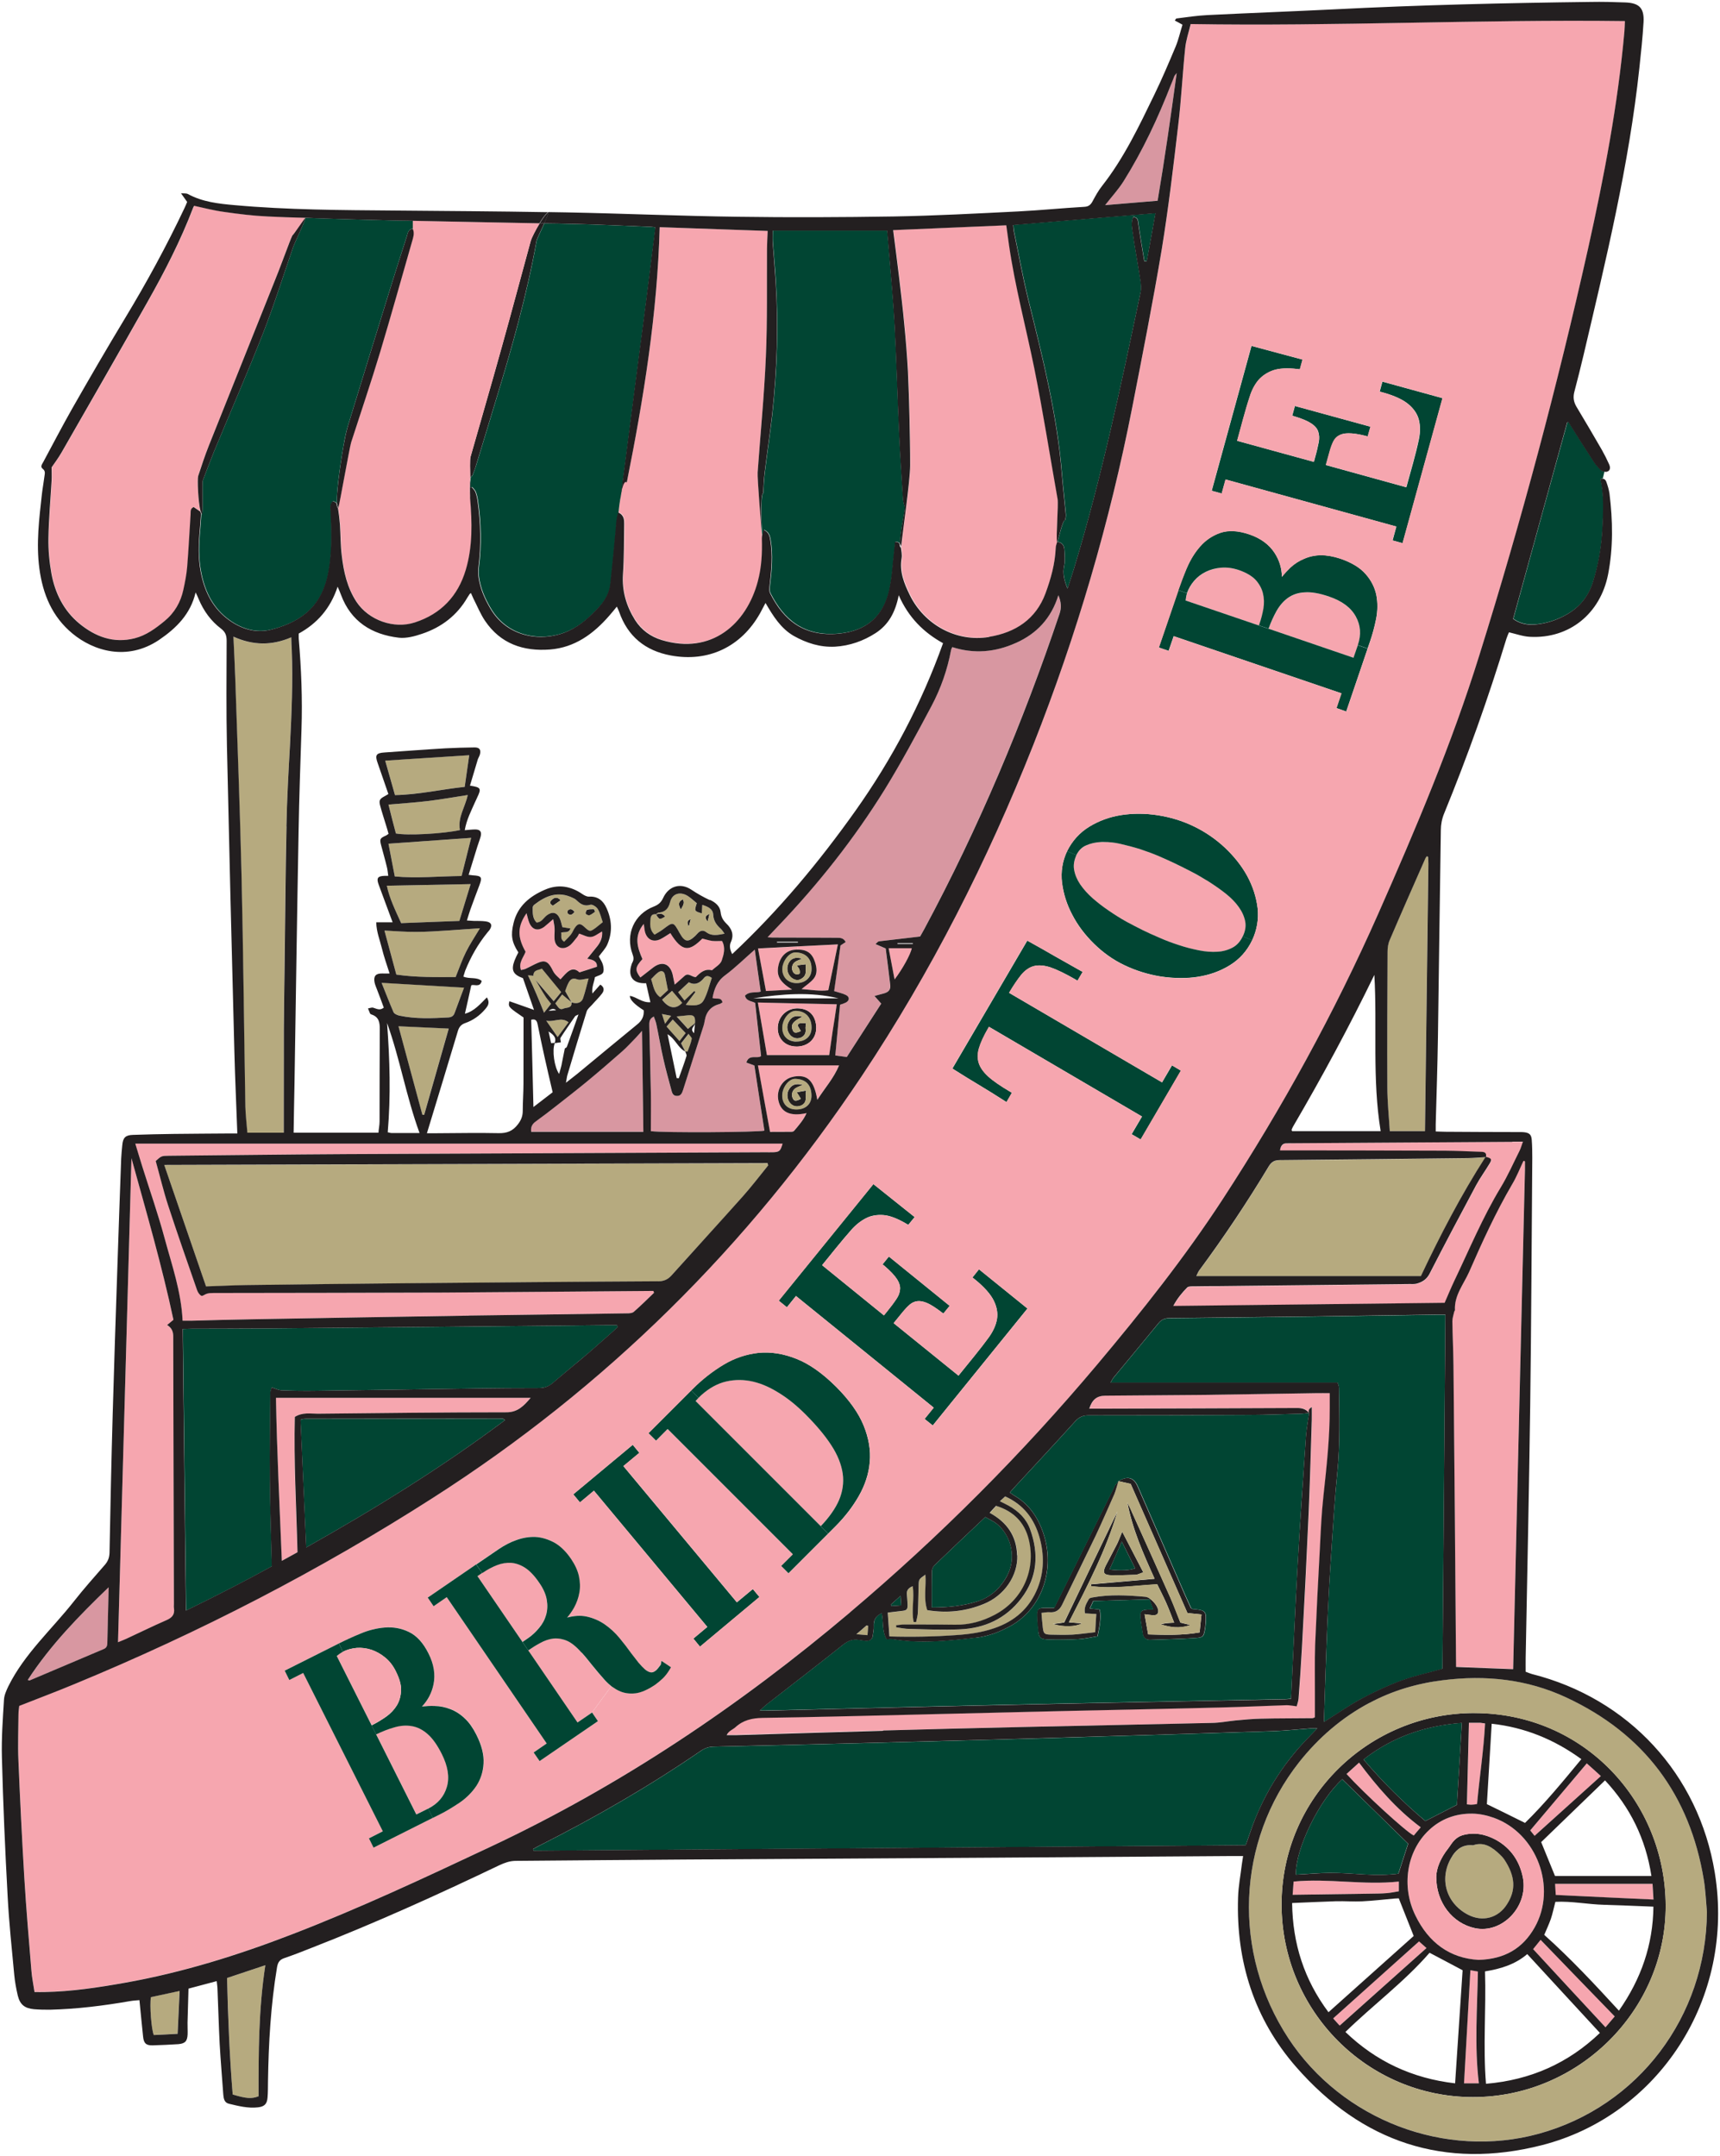 <?xml version="1.0" encoding="UTF-8"?> <svg xmlns="http://www.w3.org/2000/svg" id="Layer_2" data-name="Layer 2" viewBox="0 0 231.74 290.39"><defs><style> .cls-1 { fill: #b6aa7f; } .cls-2 { fill: #f6a6af; } .cls-3 { fill: #d897a1; } .cls-4 { fill: #231f20; } .cls-5 { fill: #014533; } </style></defs><g id="Layer_1-2" data-name="Layer 1"><g><path class="cls-2" d="M222.78,255.88c-4.41-.21-8.72-.4-13.18-.62-.03-.39-.06-.94-.09-1.49h13.13c.06.85.1,1.52.13,2.11Z"></path><path class="cls-5" d="M215.68,63.31c.1.1.3.19.49.22l-.22.94c-.09,0-.19.01-.31.07.52,2.18.39,4.37.28,6.52-.12,2.53-.53,5.01-1.31,7.41-.59,1.87-1.75,3.28-3.45,4.26-1.34.77-2.79,1.25-4.32,1.38-1.07.07-2.09-.13-2.94-.77,2.44-8.87,4.84-17.65,7.27-26.43.01-.03.06-.06.09-.06.03-.01.06,0,.09.01,1.05,1.68,2.11,3.36,3.19,5.01.33.52.7,1.01,1.14,1.43Z"></path><path class="cls-2" d="M207.57,261.3c3.33,3.45,6.64,6.86,9.98,10.31-.4.48-.79.94-1.25,1.47-3.27-3.52-6.48-6.98-9.75-10.53.34-.42.7-.86,1.01-1.25Z"></path><path class="cls-2" d="M206.17,246.56c2.54-3.02,5.04-5.97,7.62-9.03.64.56,1.31,1.16,1.9,1.71-2.96,2.66-5.87,5.29-8.93,8.05-.16-.19-.39-.48-.59-.73Z"></path><path class="cls-1" d="M202.65,250.42c1.56,2.33,1.6,4.19.42,6.06-1.17,1.89-3.31,2.45-5.26,1.44-3.08-1.59-4-5.08-2.09-7.96.62-.95,1.46-1.53,2.78-1.4,1.5-.53,2.64.31,3.7,1.34.16.16.33.33.46.52Z"></path><path class="cls-2" d="M200.1,232.16c-.19,3.64-.76,7.21-1.08,10.85-.24.04-.46.09-.67.09-.19.01-.37-.01-.7-.04.09-3.64.18-7.24.27-10.98h1.53c.18.01.36.04.65.09Z"></path><path class="cls-1" d="M197.82,156.02c.77-.01,1.55-.09,2.32-.13-3.28,5.11-6.09,10.5-8.69,16.02h-30.26c.15-.3.24-.53.37-.73,3.36-4.53,6.49-9.23,9.4-14.07.36-.58.76-.82,1.46-.82,8.47-.07,16.94-.16,25.41-.27Z"></path><path class="cls-2" d="M197.24,280.63c.28-5.05.56-10.09.86-15.24.31.04.64.1,1.01.18-.07,5.02-.48,10,.13,15.06h-2.01Z"></path><path class="cls-2" d="M196.16,223.5c-.1-13.19-.21-26.39-.34-39.59-.01-1.98-.12-3.97-.15-5.94,0-.43.16-.86.25-1.29.01-.07.1-.13.1-.21-.1-1.98,1.16-3.48,1.9-5.13,1.75-4.01,3.58-8.01,5.79-11.8.61-1.01,1.04-2.12,1.53-3.16.07,0,.12-.01.15.01.03,0,.06.04.06.07v1.14c-.53,22.42-1.05,44.82-1.59,67.21-2.54-.09-5.04-.19-7.7-.3,0-.28,0-.65-.01-1.03Z"></path><path class="cls-4" d="M195.71,249.96c-1.9,2.88-.98,6.37,2.09,7.96,1.95,1.01,4.09.45,5.26-1.44,1.19-1.87,1.14-3.73-.42-6.06-.13-.19-.3-.36-.46-.52-1.05-1.03-2.2-1.87-3.7-1.34-1.32-.13-2.15.45-2.78,1.4ZM198.71,259.72c-3-.64-5.23-3.45-5.2-6.94.03-1.17.61-2.54,1.59-3.77.3-.39.53-.83.88-1.16.28-.28.65-.52,1.04-.64,1.59-.46,3.11-.15,4.52.61,2.02,1.11,3.22,2.9,3.65,5.13.73,3.88-2.82,7.56-6.48,6.77Z"></path><path class="cls-2" d="M193.51,252.79c-.03,3.49,2.2,6.3,5.2,6.94,3.65.79,7.21-2.9,6.48-6.77-.43-2.23-1.63-4.01-3.65-5.13-1.41-.76-2.93-1.07-4.52-.61-.39.12-.76.36-1.04.64-.34.33-.58.77-.88,1.16-.98,1.23-1.56,2.6-1.59,3.77ZM206.77,259.63c-1.59,2.81-4.03,4.26-7.55,4.37-3.88-.21-6.75-2.32-8.51-5.96-1.95-3.95-1.17-8.71,1.81-11.51,1.62-1.53,3.63-2.26,5.84-2.23.97.01,1.99.24,2.91.56,5.79,2.08,8.53,9.4,5.5,14.77Z"></path><path class="cls-1" d="M192.04,115.64c.04-.1.12-.19.18-.28.04,0,.07,0,.12.01.03.01.06.04.06.06.01.31.04.61.04.92-.15,11.97-.31,23.95-.46,36.01h-4.74c-.12-1.98-.31-3.91-.33-5.84-.03-6.11,0-12.21.03-18.32,0-.52.07-1.08.28-1.56,1.57-3.67,3.19-7.34,4.81-11.01Z"></path><path class="cls-5" d="M196.96,232.07c-.22,3.85-.45,7.49-.67,11.04-1.41.73-2.78,1.43-4.25,2.18-2.9-2.44-5.71-5.21-8.33-8.29,3.91-3.06,8.33-4.56,13.25-4.93Z"></path><path class="cls-2" d="M186.81,255.01c-.68.06-1.37.06-2.05.07-3.49.04-7,.09-10.61.15.04-.52.09-1.14.13-1.78,4.72-.46,9.39.51,14.17,0v1.31c-.55.09-1.1.21-1.65.25Z"></path><path class="cls-2" d="M183.11,237.44c2.44,3.25,5.02,6.27,8.31,8.71-.37.45-.65.79-.94,1.11-1.04-.51-6.64-5.63-9.06-8.29.56-.51,1.07-.97,1.69-1.53Z"></path><path class="cls-2" d="M182.68,83.06c.65,1.2.74,2.47.27,3.86l-.58,1.68-11.44-3.91c.31-.88.68-1.68,1.07-2.38.42-.74.95-1.35,1.56-1.78s1.37-.68,2.24-.73c.89-.07,2.02.13,3.31.58,1.71.58,2.91,1.49,3.57,2.67Z"></path><path class="cls-5" d="M174.59,252.52c-.06-3.49,3.16-10.06,6.25-12.85,3,2.93,5.93,5.79,8.87,8.68-.4,1.25-.85,2.61-1.31,4.04-1.5.19-3.06.19-4.61.1-1.53-.09-3.05-.21-4.58-.21-1.55.01-3.09.16-4.64.24Z"></path><path class="cls-2" d="M192.19,262.4c-3.92,3.51-7.77,6.94-11.69,10.44-.24-.25-.53-.58-.88-.97,3.89-3.48,7.73-6.92,11.57-10.37.31.28.68.61,1,.89Z"></path><path class="cls-5" d="M183.41,228.84c-1.68.91-3.25,2.02-5.04,3.13.16-4.68.3-9.21.49-13.76.13-3.05.3-6.09.51-9.14.24-3.61.46-7.24.82-10.83.37-3.77.27-7.55.21-11.32,0-.22-.1-.43-.18-.67h-30.58c.15-.27.24-.51.4-.68,2.01-2.44,4.04-4.87,6.05-7.32.4-.51.83-.67,1.46-.68,6.3-.06,12.58-.15,18.88-.22,5.69-.09,11.37-.16,17.06-.25h1.25c-.13,16-.25,31.9-.39,47.71-1.93.55-3.83.95-5.65,1.62s-3.58,1.5-5.29,2.42Z"></path><path class="cls-5" d="M194.36,53.63l-5.38,19.54-1.35-.37.51-1.87-23.01-6.34-.52,1.89-1.35-.37,5.36-19.51,6.88,1.84-.36,1.31-.33-.04c-1.37-.16-2.47-.1-3.28.18-.82.3-1.47.74-1.98,1.32-.51.61-.91,1.37-1.17,2.24-.3.89-.59,1.9-.89,2.99l-.8,2.94,10.34,2.84.16-.61c.22-.76.37-1.44.49-2.04.1-.53.07-1.01-.07-1.43-.13-.4-.43-.76-.89-1.07-.51-.34-1.26-.67-2.27-.97l-.34-.1.36-1.31,10.18,2.79-.37,1.31-.34-.09c-.92-.22-1.68-.34-2.26-.33-.53,0-.97.1-1.28.3-.31.18-.55.43-.73.77-.19.39-.36.83-.51,1.37l-.51,1.84,10.83,2.99.91-3.28c.31-1.13.58-2.21.79-3.21.19-.94.19-1.81-.01-2.6-.19-.76-.65-1.46-1.37-2.07-.74-.64-1.93-1.19-3.55-1.63l-.36-.09.37-1.35,8.11,2.23Z"></path><path class="cls-5" d="M176.38,190.31v.03s-.01-.03-.01-.03h.01Z"></path><path class="cls-5" d="M177.48,232.82c-1,1.05-1.84,1.89-2.63,2.79-.79.94-1.56,1.89-2.24,2.9-.71,1.03-1.37,2.11-1.96,3.21-.58,1.08-1.08,2.2-1.55,3.33-.46,1.11-.82,2.29-1.26,3.51-31.97.25-63.96.51-95.96.74-.01-.07-.03-.15-.06-.22.3-.16.58-.33.88-.48,7.53-3.8,14.83-8.02,21.78-12.79.53-.36,1.07-.52,1.71-.53,6.72-.15,13.42-.3,20.13-.48,5.79-.15,11.59-.3,17.38-.46,5.07-.15,10.15-.28,15.21-.45,7.55-.22,15.09-.45,22.64-.7,1.68-.06,3.34-.24,5.02-.37.21-.01.42,0,.91,0Z"></path><path class="cls-4" d="M188.46,253.45c-4.78.51-9.45-.46-14.17,0-.04.64-.09,1.26-.13,1.78,3.61-.06,7.12-.1,10.61-.15.68-.01,1.37-.01,2.05-.07.55-.04,1.1-.16,1.65-.25v-1.31ZM190.47,260.78c-.7-1.78-1.35-3.4-2.01-5.07-.15,0-.37.01-.59.03-1.44.13-2.88.3-4.32.37-1.17.06-2.36-.04-3.55-.01-1.93.06-3.86.16-5.91.24.07,5.48,1.63,10.34,4.9,14.71,3.91-3.49,7.76-6.94,11.48-10.27ZM191.42,246.14c-3.28-2.44-5.87-5.45-8.31-8.71-.62.56-1.13,1.03-1.69,1.53,2.42,2.66,8.02,7.79,9.06,8.29.28-.33.56-.67.94-1.11ZM180.84,239.67c-3.09,2.79-6.31,9.36-6.25,12.85,1.55-.07,3.09-.22,4.64-.24,1.53,0,3.05.12,4.58.21,1.55.09,3.11.09,4.61-.1.46-1.43.91-2.79,1.31-4.04-2.94-2.88-5.87-5.75-8.87-8.68ZM197.24,280.63h2.01c-.61-5.07-.21-10.04-.13-15.06-.37-.07-.7-.13-1.01-.18-.3,5.16-.58,10.19-.86,15.24ZM197.64,243.05c.33.03.51.06.7.04.21,0,.43-.04.67-.09.33-3.64.89-7.21,1.08-10.85-.3-.04-.48-.07-.65-.09h-1.53c-.09,3.74-.18,7.34-.27,10.98ZM192.19,262.4c-.31-.28-.68-.61-1-.89-3.85,3.45-7.68,6.89-11.57,10.37.34.39.64.71.88.97,3.92-3.51,7.77-6.94,11.69-10.44ZM192.04,245.3c1.47-.76,2.84-1.46,4.25-2.18.22-3.55.45-7.19.67-11.04-4.92.37-9.35,1.87-13.25,4.93,2.63,3.08,5.44,5.85,8.33,8.29ZM209.6,255.25c4.46.22,8.77.42,13.18.62-.03-.59-.07-1.26-.13-2.11h-13.13c.03.55.06,1.1.09,1.49ZM217.55,271.61c-3.34-3.45-6.66-6.86-9.98-10.31-.31.39-.67.83-1.01,1.25,3.27,3.55,6.48,7.01,9.75,10.53.46-.53.85-1,1.25-1.47ZM205.47,245.55c2.63-2.57,5.07-5.54,7.59-8.59-3.67-2.67-7.64-4.28-12.08-4.77-.22,3.74-.45,7.38-.65,10.83,1.77.86,3.39,1.66,5.14,2.53ZM207.64,248.12c.64,1.55,1.23,3.02,1.87,4.58h12.99c-.77-5.02-2.87-9.26-6.25-12.88-2.93,2.82-5.76,5.57-8.6,8.31ZM197.07,265.4c-1.6-.86-3.03-1.6-4.46-2.36-3.4,3.92-7.59,7.01-11.34,10.67,4.13,3.97,9.02,6.25,14.78,6.92.34-5.17.68-10.3,1.01-15.23ZM213.79,237.53c-2.59,3.06-5.08,6.02-7.62,9.03.21.25.43.53.59.73,3.06-2.76,5.97-5.39,8.93-8.05-.59-.55-1.26-1.14-1.9-1.71ZM200.08,265.55c.16,5.08-.28,10.06.13,15.14,6-.51,11.07-2.76,15.35-6.85-1.69-1.84-3.3-3.57-4.89-5.3-1.6-1.74-3.21-3.48-4.9-5.32-1.65,1.41-3.6,1.99-5.69,2.33ZM172.67,256.56c-.01-14.44,11.8-25.84,26-25.81,14.83.03,25.72,12.03,25.75,25.94.04,14.13-11.77,25.81-25.97,25.79-14.2,0-25.76-11.62-25.78-25.93ZM222.77,256.83c-2.32-.09-4.49-.19-6.66-.25-2.2-.06-4.37-.51-6.55-.4-.22.83-.37,1.59-.61,2.3-.25.71-.58,1.41-.89,2.15,3.57,3.19,6.8,6.66,10.06,10.21,3-4.28,4.59-8.87,4.65-14.01ZM206.77,259.63c3.03-5.36.3-12.69-5.5-14.77-.92-.33-1.95-.55-2.91-.56-2.21-.03-4.22.7-5.84,2.23-2.99,2.81-3.76,7.56-1.81,11.51,1.77,3.64,4.64,5.75,8.51,5.96,3.52-.1,5.96-1.56,7.55-4.37Z"></path><path class="cls-2" d="M173.9,154c9.95-.06,19.91-.12,29.88-.19h1.43c-.18.48-.27.86-.45,1.22-.83,1.66-1.59,3.39-2.56,4.98-2.44,4.03-4.23,8.36-6.25,12.58-.46.97-.86,1.95-1.29,2.93-12.15.13-24.28.27-36.56.42.52-1,1.17-1.77,1.87-2.48.16-.18.56-.16.86-.16,1.19-.03,2.36-.01,3.55-.03,8.5-.09,17.01-.18,25.51-.28.34,0,.71.03,1.03-.06.77-.22,1.35-.59,1.75-1.41,2.02-3.97,4.12-7.9,6.23-11.84.53-1,1.23-1.93,1.81-2.91.36-.58.27-.71-.49-.91.1-.56-.21-.68-.71-.68-1.6-.04-3.19-.13-4.8-.15-6.98-.03-13.97-.03-20.95-.04h-1.29c.1-.67.37-1,.98-.95.16,0,.31,0,.46-.01Z"></path><path class="cls-1" d="M198.67,230.75c-14.2-.03-26.01,11.37-26,25.81.01,14.31,11.57,25.93,25.78,25.93,14.2.01,26.01-11.66,25.97-25.79-.03-13.91-10.92-25.91-25.75-25.94ZM173.59,274.57c-7.59-11.54-7.01-26.49,1.46-37.22,2.61-3.3,5.75-6,9.48-7.98,3.08-1.65,6.39-2.61,9.87-3.05,5.76-.73,11.37-.13,16.65,2.33,10.49,4.9,16.64,13.15,18.51,24.56.22,1.43.28,2.88.42,4.32-.09,14.08-9.26,26.19-22.66,29.88-12.6,3.45-26.48-1.84-33.73-12.85Z"></path><path class="cls-2" d="M167.44,126.13c-.33.7-.79,1.2-1.37,1.52-.59.33-1.28.52-2.04.56-.77.04-1.62-.01-2.51-.19s-1.81-.42-2.7-.71c-.88-.28-1.75-.61-2.59-.98-.85-.36-1.6-.7-2.27-1.03s-1.4-.7-2.18-1.13c-.79-.45-1.59-.94-2.36-1.47-.77-.52-1.5-1.08-2.2-1.69-.67-.59-1.23-1.22-1.68-1.87-.43-.64-.7-1.29-.82-1.96-.12-.64,0-1.31.31-1.99.31-.62.73-1.05,1.31-1.31.59-.27,1.29-.43,2.07-.46h.34c.68,0,1.43.07,2.2.25.92.21,1.83.45,2.72.73.89.3,1.74.61,2.53.95.8.34,1.5.65,2.08.94.65.31,1.38.68,2.2,1.1.8.42,1.6.89,2.41,1.38.79.51,1.56,1.04,2.29,1.62.71.56,1.29,1.16,1.74,1.8.45.61.73,1.26.86,1.93.12.65.01,1.32-.33,2.02Z"></path><path class="cls-2" d="M169.64,84.26l-9.89-3.37c.01-.15.04-.28.06-.42.03-.21.07-.39.13-.56.21-.61.55-1.17.98-1.68s.97-.91,1.57-1.2,1.31-.49,2.07-.55c.74-.06,1.53.04,2.35.31,1.03.36,1.81.82,2.3,1.35.49.55.82,1.16.97,1.8.16.67.18,1.35.06,2.05-.13.73-.31,1.44-.55,2.11l-.04.16Z"></path><path class="cls-5" d="M159.91,76.49c.46-1.08,1.05-2.05,1.78-2.88.73-.85,1.65-1.47,2.72-1.84,1.08-.37,2.41-.31,3.92.21,1.53.52,2.67,1.37,3.4,2.5.64.98.97,2.07.98,3.22.36-.45.74-.86,1.14-1.25.55-.51,1.17-.91,1.86-1.19.68-.3,1.43-.46,2.23-.48.8,0,1.69.15,2.63.46,1.53.52,2.69,1.23,3.43,2.09.76.86,1.23,1.81,1.44,2.85.19,1.01.18,2.08-.03,3.16-.21,1.07-.49,2.09-.82,3.06l-.33.95-1.32-.45c.48-1.4.39-2.66-.27-3.86-.65-1.19-1.86-2.09-3.57-2.67-1.29-.45-2.42-.65-3.31-.58-.88.04-1.63.3-2.24.73s-1.14,1.04-1.56,1.78c-.39.7-.76,1.5-1.07,2.38l-1.29-.43.04-.16c.24-.67.42-1.38.55-2.11.12-.7.1-1.38-.06-2.05-.15-.64-.48-1.25-.97-1.8-.49-.53-1.28-1-2.3-1.35-.82-.27-1.6-.37-2.35-.31-.76.06-1.46.25-2.07.55s-1.14.7-1.57,1.2-.77,1.07-.98,1.68l-1.17-.4v-.04c.33-.91.7-1.9,1.14-2.97Z"></path><path class="cls-5" d="M159.8,80.47c-.01.13-.04.27-.06.42l9.89,3.37,1.29.43,11.44,3.91.58-1.68,1.32.45-2.88,8.47-1.32-.46.67-1.99-22.6-7.7-.68,1.98-1.32-.45,2.63-7.71,1.17.4c-.06.18-.1.36-.13.56Z"></path><path class="cls-3" d="M158.54,9.83c-.8,5.85-1.6,11.47-2.57,17.2-2.41.21-4.71.4-7.07.59.88-1.13,1.78-2.09,2.48-3.21,2.6-4.15,4.67-8.56,6.43-13.12.15-.36.28-.71.42-1.07.03-.06.09-.12.31-.4Z"></path><path class="cls-5" d="M155.69,28.71c-.4,2.26-.79,4.35-1.17,6.46h-.33c-.27-1.65-.56-3.31-.8-4.98-.07-.45,0-.91-.7-.97l-.03-.27c1.01-.09,2.02-.16,3.03-.25Z"></path><path class="cls-4" d="M160.46,216.62c.1.04.18.12.24.12,1.74.15,1.86.27,1.71,2.04-.01.19-.03.39-.06.56-.18,1.11-.24,1.23-1.35,1.31-2.02.13-4.04.16-6.06.24-.58.01-.92-.28-1-.88-.09-.67-.22-1.35-.3-2.04-.09-.92.12-1.13,1.08-1.16h.65c-.18-.51-.34-.92-.51-1.37l.06-.1c.55.39,1.08,1.08,1.13,1.59.04.45-.21.65-.61.64-.36,0-.71-.07-1.23-.13.18.97.31,1.78.48,2.72,2.29.06,4.55.15,6.94-.27.07-.77.16-1.55.25-2.42-.65-.06-1.16-.12-1.89-.19-2.51-5.71-5.08-11.56-7.65-17.4-.56-.12-1.08-.24-1.65-.37,1.2-.73,2.05-.49,2.57.7,2.14,4.89,4.26,9.79,6.4,14.68.27.59.53,1.17.79,1.74Z"></path><path class="cls-4" d="M152.46,203.59c1.77,3.92,3.55,7.84,5.29,11.77.45,1.01.82,2.05,1.29,3.21.25.07.67.16,1.34.33-1.49.52-2.73.3-4.01-.1.25-.04.51-.12.76-.15.3-.03.59-.04,1.07-.07-.37-.95-.7-1.83-1.08-2.69-.37-.83-.79-1.63-1.2-2.48-2.99.16-5.94.64-8.9.25,0-.09,0-.18-.01-.25,2.82-.25,5.63-.49,8.56-.74-1.53-3.39-3-6.69-3.67-10.28.19.4.4.8.58,1.22Z"></path><path class="cls-5" d="M149.49,211.42c.56-1.29,1.08-2.47,1.65-3.77.62,1.25,1.2,2.44,1.8,3.61-.73.28-1.98.34-3.45.16Z"></path><path class="cls-4" d="M151.14,207.65c-.56,1.31-1.08,2.48-1.65,3.77,1.47.18,2.72.12,3.45-.16-.59-1.17-1.17-2.36-1.8-3.61ZM151.2,206.33c.98,1.89,1.87,3.6,2.84,5.47-.43.13-.73.31-1.04.33-1.1.04-2.2.07-3.3.06-1.01-.03-1.19-.37-.71-1.31.51-.98,1.03-1.95,1.53-2.93.21-.43.37-.89.68-1.62Z"></path><path class="cls-5" d="M143.77,114.66c.68-1.38,1.68-2.5,2.99-3.3,1.28-.79,2.73-1.32,4.32-1.57,1.57-.24,3.24-.24,4.95.03,1.69.27,3.31.76,4.81,1.49,1.52.73,2.93,1.69,4.17,2.85,1.23,1.16,2.26,2.44,3.02,3.82.76,1.4,1.23,2.85,1.41,4.34.16,1.5-.09,2.97-.74,4.35l-1.26-.53c.34-.7.45-1.37.33-2.02-.13-.67-.42-1.32-.86-1.93-.45-.64-1.03-1.23-1.74-1.8-.73-.58-1.5-1.11-2.29-1.62-.8-.49-1.6-.97-2.41-1.38-.82-.42-1.55-.79-2.2-1.1-.58-.28-1.28-.59-2.08-.94-.79-.34-1.63-.65-2.53-.95-.89-.28-1.8-.52-2.72-.73-.77-.18-1.52-.25-2.2-.25h-.34c-.77.03-1.47.19-2.07.46-.58.25-1,.68-1.31,1.31l-1.26-.52Z"></path><path class="cls-5" d="M143.09,118.91c-.18-1.5.06-2.93.68-4.25l1.26.52c-.31.68-.43,1.35-.31,1.99.12.67.39,1.32.82,1.96.45.65,1.01,1.28,1.68,1.87.7.61,1.43,1.17,2.2,1.69.77.53,1.57,1.03,2.36,1.47.79.43,1.52.8,2.18,1.13s1.43.67,2.27,1.03c.83.37,1.71.7,2.59.98.89.3,1.81.53,2.7.71s1.74.24,2.51.19c.76-.04,1.44-.24,2.04-.56.58-.31,1.04-.82,1.37-1.52l1.26.53s-.01.01-.01.03c-.68,1.41-1.69,2.54-3,3.34-1.29.8-2.75,1.32-4.34,1.56-.74.12-1.5.16-2.26.16-.89,0-1.8-.07-2.72-.21-1.71-.28-3.36-.79-4.9-1.53-1.49-.71-2.85-1.68-4.06-2.87-1.22-1.19-2.21-2.5-2.94-3.91-.74-1.4-1.2-2.85-1.38-4.34Z"></path><path class="cls-5" d="M153.67,39.39c-2.6,12.39-5.21,24.78-8.88,36.92-.28.94-.59,1.87-.95,2.97-.46-1.11-.68-2.04-.46-3.08.15-.7.07-1.44.03-2.17-.03-.49-.22-.95-.94-1.05.12-.18.73-3.12,1.07-2.94.03-.25.1-.52.07-.79-.16-1.78-.37-3.57-.52-5.35-.64-8.07-2.63-15.85-4.56-23.67-.74-3.03-1.29-6.12-1.93-9.18-.04-.21-.04-.45-.07-.76,5.36-.45,10.7-.89,16.13-1.34l.03.27c-.34.77-.15,1.53-.04,2.26.28,2.08.68,4.13,1,6.21.09.55.15,1.16.03,1.69Z"></path><path class="cls-4" d="M150.56,203.58c-1.52,5.21-4.04,10.01-6.55,14.95.61.06,1.16.1,1.75.15-.79.46-2.44.52-3.89.09.71-.1,1.16-.16,1.52-.22,2.41-5.02,4.78-10,7.18-14.96Z"></path><path class="cls-2" d="M142.51,67.18c.13.76-.24,5.07-.07,5.81-.07.27-.19.55-.19.82-.09,2.12-.65,4.15-1.38,6.12-1.29,3.51-4.06,5.27-7.58,5.85-4.37.71-8.69-1.65-10.65-5.66-.76-1.56-1.41-3.13-1.1-4.95.07-.48-.03-1-.1-1.47.21-2.05,1.2-8.96,1.22-11.02.01-2.14-.04-4.28-.09-6.4-.04-2.11-.1-4.2-.21-6.3-.12-2.09-.28-4.19-.49-6.27-.19-2.12-.45-4.25-.7-6.37-.25-2.08-.52-4.15-.8-6.36,5.1-.22,10.1-.43,15.24-.65.12.91.24,1.75.36,2.61.8,5.63,2.29,11.11,3.42,16.68,1.17,5.82,2.09,11.71,3.13,17.56Z"></path><path class="cls-1" d="M154.04,211.79c-.97-1.87-1.86-3.58-2.84-5.47-.31.73-.48,1.19-.68,1.62-.51.98-1.03,1.95-1.53,2.93-.48.94-.3,1.28.71,1.31,1.1.01,2.2-.01,3.3-.06.31-.01.61-.19,1.04-.33ZM147.56,219.86c-1.13.12-2.11.27-3.09.33-.98.04-1.98.03-2.97,0-.77-.03-.91-.16-1-.95-.07-.64-.12-1.28-.18-1.98.42-.03.74-.12,1.07-.09.85.09,1.38-.3,1.72-1.03.09-.21.19-.42.3-.62,1.4-2.88,2.82-5.75,4.2-8.63.88-1.87,1.69-3.76,2.53-5.63.16-.37.43-1.37.55-1.75.56.13,1.08.25,1.65.37,2.57,5.84,5.14,11.69,7.65,17.4.73.07,1.23.13,1.89.19-.09.88-.18,1.65-.25,2.42-2.39.42-4.65.33-6.94.27-.16-.94-.3-1.75-.48-2.72.52.06.88.13,1.23.13.4.01.65-.19.61-.64-.04-.51-.58-1.2-1.13-1.59-.22-.15-.45-.24-.65-.25-2.36-.21-4.72-.34-7.07.09-.18.03-.42.09-.49.21-.3.56-.7,1.1-.52,1.93.46.03.94.04,1.52.09-.04.8-.1,1.59-.15,2.45ZM157.75,215.36c-1.74-3.92-3.52-7.84-5.29-11.77-.18-.42-.39-.82-.58-1.22.67,3.6,2.14,6.89,3.67,10.28-2.93.25-5.73.49-8.56.74.01.07.01.16.01.25,2.96.39,5.91-.09,8.9-.25.42.85.83,1.65,1.2,2.48.39.86.71,1.74,1.08,2.69-.48.03-.77.04-1.07.07-.25.03-.51.1-.76.15,1.28.4,2.53.62,4.01.1-.67-.16-1.08-.25-1.34-.33-.48-1.16-.85-2.2-1.29-3.21ZM144.01,218.52c2.51-4.93,5.04-9.73,6.55-14.95-2.39,4.96-4.77,9.94-7.18,14.96-.36.06-.8.12-1.52.22,1.46.43,3.11.37,3.89-.09-.59-.04-1.14-.09-1.75-.15Z"></path><path class="cls-4" d="M141.17,220.84c-1.03-.04-1.17-.22-1.31-1.22-.09-.64-.15-1.29-.16-1.93-.03-.94.16-1.11,1.14-1.11h1.19c2.75-5.54,5.5-11.07,8.23-16.58.09.03.34-.52.43-.49-.12.39-.39,1.38-.55,1.75-.83,1.87-1.65,3.76-2.53,5.63-1.38,2.88-2.81,5.75-4.2,8.63-.1.21-.21.42-.3.62-.34.73-.88,1.11-1.72,1.03-.33-.03-.65.06-1.07.09.06.7.1,1.34.18,1.98.09.79.22.92,1,.95,1,.03,1.99.04,2.97,0,.98-.06,1.96-.21,3.09-.33.04-.86.1-1.65.15-2.45-.58-.04-1.05-.06-1.52-.09-.18-.83.22-1.37.52-1.93.07-.12.31-.18.49-.21,2.35-.43,4.71-.3,7.07-.09.21.01.43.1.65.25l-.06.1c-2.53.07-5.02.15-7.58.22-.13.31-.28.61-.46,1,.48.06.86.1,1.34.15.21,1.22-.04,2.36-.3,3.6-.86.13-1.72.34-2.59.39-1.37.07-2.75.09-4.12.04Z"></path><path class="cls-5" d="M128.32,143.94l10.09-17.23.33.18c1.16.64,2.29,1.28,3.39,1.92,1.1.62,2.24,1.26,3.42,1.93l.33.18-.7,1.19-.31-.19c-1.34-.77-2.47-1.32-3.36-1.62-.85-.27-1.59-.33-2.21-.16-.61.16-1.17.55-1.69,1.16-.49.61-1.05,1.43-1.65,2.44l20.61,12.06,1.34-2.29,1.2.71-5.42,9.27-1.22-.71,1.4-2.38-20.61-12.08-.09.15c-.61,1.05-1.04,1.98-1.26,2.73-.21.71-.22,1.38-.03,1.99s.62,1.22,1.26,1.81c.67.61,1.65,1.28,2.9,2.02l.31.18-.73,1.26-.33-.21c-1.13-.73-2.24-1.41-3.33-2.07-1.1-.65-2.2-1.34-3.33-2.05l-.3-.19Z"></path><path class="cls-5" d="M131.64,215.73c-1.98.61-4.01.8-6.11.8,0-1.74-.01-3.34.03-4.93,0-.27.16-.59.36-.77,2.23-2.14,4.47-4.25,6.83-6.48.52.3,1.11.55,1.59.94,2.01,1.66,2.59,4.67,1.35,6.97-.89,1.66-2.21,2.9-4.06,3.48Z"></path><path class="cls-2" d="M122.85,127.73c-.16.83-1.23,2.79-2.32,4.2-.27-1.44-.52-2.75-.8-4.2h3.12Z"></path><path class="cls-5" d="M131.89,170.97l6.54,5.29-12.76,15.75-1.1-.88,1.23-1.52-18.56-15.04-1.22,1.52-1.1-.89,12.75-15.7,5.56,4.44-.86,1.05-.27-.16c-1.19-.7-2.23-1.1-3.09-1.16s-1.65.07-2.33.42-1.38.89-1.98,1.57c-.64.73-1.31,1.52-2.01,2.38l-1.93,2.38,8.33,6.76.4-.49c.52-.64.94-1.19,1.26-1.68.31-.45.48-.89.51-1.34.04-.42-.09-.86-.39-1.34-.33-.51-.89-1.11-1.69-1.8l-.27-.22.85-1.05,8.19,6.64-.85,1.04-.28-.21c-.76-.58-1.41-1-1.93-1.22-.51-.21-.94-.28-1.29-.24s-.68.18-.98.42c-.33.28-.65.62-1,1.04l-1.22,1.5,8.74,7.07,2.14-2.64c.73-.91,1.41-1.78,2.01-2.61.55-.79.91-1.59,1.04-2.39.12-.77-.01-1.59-.43-2.45-.43-.88-1.29-1.86-2.6-2.91l-.28-.22.88-1.1Z"></path><path class="cls-5" d="M120.02,216.15c.37-.33.74-.67,1.32-1.19.04.59.06.88.09,1.29-.46.03-.89.06-1.32.09-.03-.06-.06-.12-.09-.19Z"></path><path class="cls-1" d="M129.32,219.49c3.36-.15,6.21-1.46,8.29-4.17,2.2-2.87,2.38-6.03,1.19-9.32-.51-1.41-1.55-2.44-2.87-3.16-.33-.18-.67-.34-1.2-.61.31-.28.52-.48.71-.65,2.51,1.13,3.92,3.05,4.62,5.5.64,2.29.65,4.58-.24,6.83-1.1,2.75-3.09,4.47-5.82,5.41-1.68.58-3.39.82-5.16.94-2.96.21-5.93.27-9,.18-.07-1.08-.15-2.07-.22-3.21.67-.07,1.26-.16,1.84-.22.73-.06.86-.19.83-.91-.01-.46-.07-.92-.1-1.37-.03-.52.24-.85.79-1.05.27,1.63-.21,3.25.13,4.81.1.01.22.01.33.03.07-.45.22-.91.24-1.35.06-1.22.06-2.45.1-3.67.03-.77.04-.77.91-1.38.13,1.6-.28,3.21.25,4.78,2.61.43,5.16.18,7.61-.83,2.76-1.11,4.61-3.8,4.52-6.55-.07-2.59-1.34-4.46-3.7-5.73.27-.3.53-.59.86-.94,2.3.71,3.8,2.17,4.4,4.5,1.03,4.12-.8,8.19-4.55,10.16-1.68.89-3.45,1.38-5.36,1.35-1.77-.03-3.52-.03-5.27-.03h-1.6c-.36.01-.71.07-1.07.1v.28c.59.09,1.2.22,1.81.22,2.24.06,4.5.16,6.75.06Z"></path><path class="cls-5" d="M139.87,219.62c.13,1,.28,1.17,1.31,1.22,1.37.04,2.75.03,4.12-.04.86-.04,1.72-.25,2.59-.39.25-1.23.51-2.38.3-3.6-.48-.04-.86-.09-1.34-.15.18-.39.33-.68.46-1,2.56-.07,5.05-.15,7.58-.22.16.45.33.86.51,1.37h-.65c-.97.03-1.17.24-1.08,1.16.07.68.21,1.37.3,2.04.07.59.42.89,1,.88,2.02-.07,4.04-.1,6.06-.24,1.11-.07,1.17-.19,1.35-1.31.03-.18.04-.37.06-.56.15-1.77.03-1.89-1.71-2.04-.06,0-.13-.07-.24-.12-.25-.56-.52-1.14-.79-1.74-2.14-4.89-4.26-9.79-6.4-14.68-.52-1.19-1.37-1.43-2.57-.7-.09-.03-.34.52-.43.49-2.73,5.51-5.48,11.04-8.23,16.58h-1.19c-.98,0-1.17.18-1.14,1.11.01.64.07,1.29.16,1.93ZM131.52,220.6c1.65-.19,3.25-.8,4.72-1.63,4.07-2.3,6.05-7.53,4.29-12.57-.74-2.12-1.96-3.86-3.95-4.99-.16-.1-.31-.22-.52-.36.25-.28.46-.55.7-.79,2.72-2.94,5.45-5.87,8.14-8.84.52-.56,1.03-.77,1.77-.77,7.25,0,14.5-.01,21.75-.06,2.29-.01,4.58-.1,6.86-.16.37-.01.73-.06,1.1-.09v-.03s.01.01.01.03c-.1.71-.24,1.44-.33,2.15-.04.33-.07.65-.1.98-.39,5.71-.79,11.41-1.11,17.13-.33,5.6-.55,11.2-.83,16.8-.01.45-.04.89-.07,1.41-.33.03-.58.07-.83.07-9.27.18-18.54.36-27.8.55-6.79.13-13.58.3-20.37.45-7.25.18-14.49.36-21.74.53h-.83c.4-.37.62-.59.86-.79,3.46-2.69,6.94-5.36,10.37-8.1.65-.52,1.29-.76,2.08-.64.34.04.68.12,1.03.13.48.01.82-.18.88-.7.04-.42.16-.83.13-1.25-.04-.82.24-1.4,1.08-1.78.25,1.17.01,2.42.64,3.51.31,0,.61-.04.91.01,3.73.61,7.46.21,11.16-.22Z"></path><path class="cls-3" d="M136.86,86.61c2.82-1.26,4.77-3.33,5.73-6.43.39.92.43,1.66.16,2.48-4.95,14.66-10.92,28.88-18.24,42.51-.21.37-.42.73-.55.98-1.93.22-3.74.43-5.56.65-.12.01-.22.18-.45.37.52.24.95.42,1.37.59.21,1.63.42,3.25.61,4.87.07.64-.18,1-.8,1.17-.39.1-.76.21-1.32.36.37.42.61.68.91,1.03-1.53,2.38-3.08,4.77-4.64,7.19-.56-.07-1.05-.13-1.55-.21.21-2.29.42-4.52.64-6.83.22-.07.51-.16.76-.28.53-.27.58-.76.04-1.03-.46-.24-1-.34-1.59-.53.28-1.99.56-4.06.85-6.14.21-.13.43-.3.7-.46-.28-.56-.74-.58-1.19-.58-2.9-.01-5.79-.01-8.69-.03-.13,0-.27-.01-.64-.04.58-.59,1.01-1.05,1.44-1.52,5.39-5.65,10.22-11.74,14.34-18.38,2.26-3.65,4.29-7.46,6.31-11.26,1.25-2.36,2.14-4.89,2.63-7.53.01-.1.09-.21.16-.39,2.93.92,5.78.68,8.56-.56Z"></path><path class="cls-1" d="M116.99,219.02c-.03.39-.06.76-.1,1.25-.52-.04-.89-.07-1.5-.13.58-.49.98-.83,1.38-1.19.07.03.15.06.22.07Z"></path><path class="cls-2" d="M109.65,131.8c.51-.64.42-1.44.16-2.2-.39-1.19-1.05-1.69-2.33-1.69l-.03-.43c1.81-.09,3.63-.18,5.44-.27-.43,2.07-.85,4.07-1.29,6.18-1.14.15-2.36-.07-3.6-.16.58-.49,1.22-.88,1.65-1.43Z"></path><path class="cls-4" d="M108.1,136.96c-1.26.61-1.59,1.08-1.31,1.77.16.43.42.48,1.11.15-.15-.25-.3-.49-.43-.73.12-.33.15-.34,1.13-.33-.03.27-.09.53-.06.79.07.58-.18.97-.68,1.17-.53.22-1.16.01-1.5-.49-.37-.55-.39-1.16-.06-1.72.36-.64.94-.85,1.8-.61Z"></path><path class="cls-4" d="M107.08,129.61c-.51.39-.49,1.26.03,1.57.15.09.45.07.59-.01.09-.06.06-.37.01-.55-.04-.16-.18-.3-.36-.58.49-.07.85-.1,1.2-.15,0,.37-.01.64,0,.91.04.49-.19.8-.58,1.04-.39.25-.79.21-1.17-.03-.65-.39-.92-1.28-.59-2.01.33-.7.91-.94,1.86-.67-.4.19-.74.28-1,.48Z"></path><path class="cls-4" d="M107.27,146.53c-.51.28-.68.88-.48,1.37.19.45.43.48,1.11.12-.15-.25-.3-.49-.55-.89.46-.09.83-.15,1.25-.22-.03.42-.07.67-.04.91.04.58-.21.97-.73,1.14-.49.16-.97.07-1.35-.34-.42-.46-.53-1.23-.22-1.8.37-.7.95-.94,1.9-.68-.4.18-.67.27-.89.4Z"></path><path class="cls-1" d="M106.79,138.73c-.28-.68.04-1.16,1.31-1.77-.86-.24-1.44-.03-1.8.61-.33.56-.31,1.17.06,1.72.34.51.97.71,1.5.49.51-.21.76-.59.68-1.17-.03-.25.03-.52.06-.79-.98-.01-1.01,0-1.13.33.13.24.28.48.43.73-.7.33-.95.28-1.11-.15ZM109.33,138.43c0,1.16-.8,1.89-2.07,1.87-1.13-.03-1.87-.74-1.87-1.86s.89-2.29,1.8-2.29c1.31,0,2.15.89,2.14,2.27Z"></path><path class="cls-1" d="M107.11,131.18c-.52-.31-.53-1.19-.03-1.57.25-.19.59-.28,1-.48-.95-.27-1.53-.03-1.86.67-.33.73-.06,1.62.59,2.01.39.24.79.28,1.17.03.39-.24.62-.55.58-1.04-.01-.27,0-.53,0-.91-.36.04-.71.07-1.2.15.18.28.31.42.36.58.04.18.07.49-.01.55-.15.09-.45.1-.59.01ZM109.33,130.47c.03,1.16-.79,1.95-2.01,1.96-1.11,0-1.89-.73-1.93-1.81-.04-1.01.85-2.41,1.86-2.33,1.28.07,2.07.82,2.08,2.18Z"></path><path class="cls-1" d="M106.79,147.89c-.21-.49-.03-1.08.48-1.37.22-.13.49-.22.89-.4-.95-.25-1.53-.01-1.9.68-.31.56-.19,1.34.22,1.8.39.42.86.51,1.35.34.52-.18.77-.56.73-1.14-.03-.24.01-.49.04-.91-.42.07-.79.13-1.25.22.25.4.4.64.55.89-.68.36-.92.33-1.11-.12ZM109.33,147.55c.01,1.17-.79,1.92-2.05,1.9-1.13,0-1.86-.71-1.89-1.81-.03-1.13.88-2.35,1.77-2.32,1.5.04,2.14.89,2.17,2.23Z"></path><path class="cls-4" d="M109.97,138.45c.01,1.47-1.07,2.51-2.64,2.53-1.46,0-2.48-.95-2.54-2.36-.06-1.52,1.07-2.75,2.56-2.79,1.62-.03,2.6.95,2.63,2.63ZM107.27,140.3c1.26.01,2.07-.71,2.07-1.87.01-1.38-.83-2.27-2.14-2.27-.91,0-1.8,1.16-1.8,2.29s.74,1.83,1.87,1.86Z"></path><path class="cls-2" d="M110.12,148.15c-.46-2.64-1.32-3.45-3.22-3.12-1.4.22-2.35,1.71-2.04,3.18.34,1.6,1.57,2.2,3.8,1.72-.42.95-1.07,1.66-1.68,2.39-.07.1-.27.13-.42.13-.94.01-1.89.01-2.82.01-.55-3.03-1.1-5.97-1.63-8.96h10.93c-.71,1.74-1.9,3.02-2.93,4.64Z"></path><path class="cls-2" d="M103.2,133.5c-.37-1.96-.71-3.82-1.07-5.73,1.78-.09,3.55-.19,5.32-.28l.03.43c-.09,0-.18.01-.28.01-1.19.06-2.05.86-2.32,2.14-.3,1.4.21,2.24,1.84,3.24-1.16.06-2.32.13-3.52.19Z"></path><path class="cls-2" d="M103.33,142.13c-.39-2.32-.79-4.62-1.22-7.09,3.58.07,7.09.16,10.64.24-.18,1.2-.36,2.32-.53,3.45-.16,1.08-.31,2.18-.49,3.4h-8.39ZM107.33,140.97c1.57-.01,2.66-1.05,2.64-2.53-.03-1.68-1.01-2.66-2.63-2.63-1.49.04-2.61,1.28-2.56,2.79.06,1.41,1.08,2.36,2.54,2.36Z"></path><path class="cls-5" d="M102.95,71.35c-.09.4-.25.74-.25,1.1-.01-.04-.01-.09-.01-.13v-.03c-.04-1.13-.28-5.81.15-5.85.06-.94.09-1.89.21-2.82.31-2.6.71-5.2,1.01-7.81.65-6.02.85-12.03.46-18.07-.1-1.71-.27-3.42-.39-5.13-.03-.49,0-.98,0-1.55h15.41c.07.83.16,1.69.22,2.56.27,3.42.61,6.83.79,10.27.25,4.72.37,9.45.59,14.17.13,3.05.34,6.09.53,9.14.03.39.13.76.24,1.11.07.28-.67,3.65-.64,4.92-.1-.16-.3-.28-.64-.27-.03.33-.06.65-.09.97-.22,1.81-.3,3.65-.68,5.44-.79,3.61-3.05,5.59-6.75,5.96-4.77.46-7.47-1.83-9.29-5.42-.16-.3-.1-.73-.07-1.1.24-2.01.43-4.03.09-6.05-.09-.52-.16-1.05-.89-1.4Z"></path><polygon class="cls-5" points="99.28 215.84 101.43 214.05 102.32 215.12 94.31 221.81 93.42 220.72 95.3 219.15 80.02 200.8 78.14 202.38 77.24 201.29 85.25 194.62 86.14 195.7 83.99 197.49 99.28 215.84"></polygon><path class="cls-2" d="M124.98,230.89c6.37-.15,12.73-.31,19.11-.46,6.79-.15,13.58-.28,20.37-.46,2.99-.07,5.96-.21,8.93-.31.4,0,.82.09,1.35.15.09-.36.22-.7.25-1.05.16-2.24.33-4.49.45-6.75.33-6.09.64-12.2.91-18.29.18-4.16.28-8.32.42-12.47.01-.53,0-1.05,0-1.75-.01.01-.03.03-.06.04-.03.03-.06.04-.09.07-.09.06-.15.12-.18.18-.01.01-.03.03-.03.04-.01.03-.04.06-.04.1-.01.01-.01.04-.01.06-.01.1,0,.21.04.31h-.01c-.43-.52-.98-.67-1.66-.65-8.85.04-17.71.06-26.56.09h-1.38c.39-1.22,1.01-1.74,2.17-1.75,4.28-.04,8.54-.06,12.82-.1,5.19-.06,10.39-.16,15.57-.24.61-.01,1.2,0,1.84,0v1.98c.01,3.98-.42,7.92-.85,11.87-.25,2.35-.36,4.71-.48,7.07-.24,4.34-.46,8.69-.64,13.03-.07,2.18-.01,4.35-.03,6.52v3.19c-.12.04-.22.12-.33.12-2.33.03-4.65.01-6.98.07-1.13.01-2.27.13-3.4.24-1.07.1-2.12.31-3.18.33-8.66.21-17.32.37-25.98.56-6.11.13-12.2.3-18.3.46-6.57.18-13.12.39-19.69.58-.42.01-.83,0-1.37,0,.27-.59.82-.73,1.19-1.07,1.04-.95,2.23-1.22,3.65-1.25,7.4-.1,14.8-.3,22.2-.48Z"></path><path class="cls-2" d="M110.58,205.58l-16.86-16.86.4-.45c1.04-1.03,2.14-1.72,3.31-2.08,1.16-.34,2.38-.4,3.6-.18,1.23.22,2.5.73,3.74,1.5,1.28.76,2.53,1.77,3.73,2.97,1.47,1.47,2.66,2.88,3.51,4.2.85,1.31,1.35,2.59,1.53,3.8.18,1.2,0,2.42-.51,3.61-.49,1.11-1.31,2.29-2.45,3.48Z"></path><path class="cls-4" d="M95.34,124.15c-.46-.61-.3-.8.25-1.05-.09.39-.15.61-.25,1.05Z"></path><path class="cls-5" d="M102.19,182.23c1.62-.16,3.34.1,5.1.8,1.74.68,3.54,1.96,5.35,3.76,1.77,1.77,3.02,3.52,3.71,5.21s.98,3.36.83,4.95c-.13,1.57-.64,3.11-1.47,4.56-.82,1.44-1.87,2.81-3.16,4.1l-.97.97-1-1c1.14-1.19,1.96-2.36,2.45-3.48.51-1.19.68-2.41.51-3.61-.18-1.22-.68-2.5-1.53-3.8-.85-1.32-2.04-2.73-3.51-4.2-1.2-1.2-2.45-2.21-3.73-2.97-1.25-.77-2.51-1.28-3.74-1.5-1.22-.22-2.44-.16-3.6.18-1.17.36-2.27,1.05-3.31,2.08l-1-1,.19-.19c1.29-1.29,2.7-2.39,4.17-3.27,1.49-.89,3.06-1.41,4.69-1.59Z"></path><polygon class="cls-5" points="93.72 188.72 110.58 205.58 111.58 206.58 106.23 211.93 105.23 210.93 106.81 209.36 89.95 192.5 88.39 194.07 87.36 193.05 93.13 187.28 94.12 188.28 93.72 188.72"></polygon><path class="cls-1" d="M93.66,137.81s-.01.04-.01.06v-.06h.01Z"></path><path class="cls-1" d="M92.7,138.59c-.46-.52-.94-1.03-1.53-1.68.64-.06,1.1-.12,1.57-.16.68-.06.92.1.92.79,0,.07-.01.16-.01.27-.06.06-.13.12-.19.16-.04.03-.09.06-.12.1l-.18.13c-.13.12-.28.24-.46.39Z"></path><path class="cls-4" d="M93.07,123.8c-.07.31-.15.55-.27,1.01q-.45-.77.27-1.01Z"></path><path class="cls-1" d="M92.34,141.63c-.16-.33-.33-.65-.55-1.08.28-.36.59-.76,1-1.28.19.3.48.52.43.67-.12.58-.36,1.14-.56,1.71-.01.03-.19,0-.31-.01Z"></path><path class="cls-1" d="M95.9,131.73c-.36,1.01-.59,2.11-1.11,3.05-.42.73-1.31.73-2.39.58.52-.7.91-1.2,1.29-1.71-.04-.04-.09-.1-.15-.15-.42.4-.85.82-1.32,1.28-.3-.4-.56-.74-.85-1.11.49-.46.92-.86,1.44-1.35.77.45,1.46.15,2.02-.55.28-.37.62-.36,1.07-.03Z"></path><path class="cls-4" d="M92,121.14c.31.52,0,.86-.27,1.38-.39-.7-.34-1.08.27-1.38Z"></path><path class="cls-1" d="M91.55,140.23c-.58-.65-1.13-1.26-1.74-1.95.27-.3.53-.61.83-.95.62.65,1.14,1.2,1.74,1.83-.22.28-.49.62-.83,1.07Z"></path><path class="cls-1" d="M90.56,133.47c.48.58.92,1.1,1.37,1.62-.86.91-1.81.76-2.7-.43.45-.39.83-.74,1.34-1.19Z"></path><path class="cls-1" d="M90.42,136.83c-.3.39-.49.64-.82,1.08-.18-.53-.27-.85-.42-1.32.45.09.77.15,1.23.24Z"></path><path class="cls-1" d="M89.59,131.34c.13.62.25,1.26.4,2.04-.25.25-.64.59-1.03.95-.88-.61-.92-1.53-1.23-2.44.34-.34.62-.65.95-.91.45-.33.8-.16.91.36Z"></path><path class="cls-4" d="M89.63,123.47c-.76.46-.79.45-1.25-.28.48-.18.91-.19,1.25.28Z"></path><path class="cls-2" d="M147.41,127.15c1.2,1.19,2.57,2.15,4.06,2.87,1.55.74,3.19,1.25,4.9,1.53.92.13,1.83.21,2.72.21.76,0,1.52-.04,2.26-.16,1.59-.24,3.05-.76,4.34-1.56,1.31-.8,2.32-1.93,3-3.34,0-.01.01-.01.01-.03.65-1.38.91-2.85.74-4.35-.18-1.49-.65-2.94-1.41-4.34-.76-1.38-1.78-2.66-3.02-3.82-1.25-1.16-2.66-2.12-4.17-2.85-1.5-.73-3.12-1.22-4.81-1.49-1.71-.27-3.37-.27-4.95-.03-1.59.25-3.05.79-4.32,1.57-1.31.8-2.3,1.92-2.99,3.3-.62,1.32-.86,2.75-.68,4.25.18,1.49.64,2.94,1.38,4.34.73,1.41,1.72,2.72,2.94,3.91ZM181.39,95.84l2.88-8.47.33-.95c.33-.97.61-1.99.82-3.06.21-1.08.22-2.15.03-3.16-.21-1.04-.68-1.99-1.44-2.85-.74-.86-1.9-1.57-3.43-2.09-.94-.31-1.83-.46-2.63-.46-.8.01-1.55.18-2.23.48-.68.28-1.31.68-1.86,1.19-.4.39-.79.8-1.14,1.25-.01-1.16-.34-2.24-.98-3.22-.73-1.13-1.87-1.98-3.4-2.5-1.52-.52-2.84-.58-3.92-.21-1.07.37-1.99,1-2.72,1.84-.73.83-1.32,1.8-1.78,2.88-.45,1.07-.82,2.07-1.13,2.97v.04s-2.64,7.71-2.64,7.71l1.32.45.68-1.98,22.6,7.7-.67,1.99,1.32.46ZM58.55,229.79c-.56-.01-1.13.01-1.69.07.8-.83,1.32-1.83,1.56-2.99.27-1.32.04-2.72-.68-4.16-.71-1.43-1.6-2.41-2.66-2.9-1.01-.49-2.11-.68-3.22-.59-1.1.09-2.2.36-3.28.82-1.07.45-2.04.89-2.9,1.32l-7.31,3.67.62,1.26,1.87-.95,10.73,21.33-1.87.95.62,1.25,7.98-4.01.91-.45c.92-.46,1.83-1.01,2.73-1.62.91-.62,1.66-1.38,2.24-2.24.56-.88.91-1.9.97-3.03.07-1.14-.25-2.45-.98-3.89-.45-.89-.97-1.63-1.55-2.17-.59-.56-1.23-.98-1.93-1.25-.68-.27-1.41-.42-2.15-.43ZM160.43,3.23c19.54.33,38.96-.65,58.51-.4-.03.53-.03.98-.07,1.41-.88,9.87-2.73,19.55-4.89,29.21-4.13,18.47-9,36.74-14.65,54.79-3.71,11.93-8.59,23.41-13.62,34.82-5.93,13.4-12.96,26.19-20.95,38.45-5.13,7.84-10.93,15.15-16.95,22.32-10.15,12.06-21.25,23.19-33.28,33.35-14.86,12.54-30.86,23.31-48.49,31.59-8.83,4.15-17.65,8.29-26.77,11.8-7.27,2.79-14.68,5.11-22.36,6.48-3.61.64-7.22,1.2-10.91,1.26-.4.01-.82,0-1.34,0-.15-1.03-.34-1.95-.42-2.9-.34-4.13-.7-8.28-.95-12.44-.33-5.29-.58-10.59-.8-15.9-.09-2.05,0-4.12.01-6.17,0-.39.07-.76.1-1.13,2.53-1,5.02-1.93,7.49-2.96,16.82-6.95,32.94-15.26,48.27-25.08,23.25-14.87,42.45-33.84,57.76-56.81,9.36-14.04,16.92-28.97,23.12-44.63,5.82-14.77,10.28-29.92,13.33-45.49,1.38-7.07,2.78-14.16,3.97-21.26.91-5.53,1.56-11.1,2.21-16.67.42-3.45.58-6.91.94-10.37.1-1.08.48-2.14.74-3.28ZM85.25,194.62l-8.01,6.67.89,1.08,1.89-1.57,15.27,18.35-1.87,1.57.89,1.08,8.01-6.69-.89-1.07-2.15,1.78-15.29-18.35,2.15-1.78-.89-1.08ZM180.38,58.66c.31-.19.74-.3,1.28-.3.58-.01,1.34.1,2.26.33l.34.09.37-1.31-10.18-2.79-.36,1.31.34.1c1.01.3,1.77.62,2.27.97.46.31.76.67.89,1.07.15.42.18.89.07,1.43-.12.59-.27,1.28-.49,2.04l-.16.61-10.34-2.84.8-2.94c.3-1.08.59-2.09.89-2.99.27-.88.67-1.63,1.17-2.24.51-.58,1.16-1.03,1.98-1.32.82-.28,1.92-.34,3.28-.18l.33.04.36-1.31-6.88-1.84-5.36,19.51,1.35.37.52-1.89,23.01,6.34-.51,1.87,1.35.37,5.38-19.54-8.11-2.23-.37,1.35.36.09c1.62.45,2.81,1,3.55,1.63.71.61,1.17,1.31,1.37,2.07.21.79.21,1.66.01,2.6-.21,1-.48,2.08-.79,3.21l-.91,3.28-10.83-2.99.51-1.84c.15-.53.31-.98.51-1.37.18-.34.42-.59.73-.77ZM87.36,193.05l1.03,1.03,1.56-1.57,16.86,16.86-1.57,1.57,1,1,5.35-5.35.97-.97c1.29-1.29,2.35-2.66,3.16-4.1.83-1.46,1.34-2.99,1.47-4.56.15-1.59-.13-3.25-.83-4.95s-1.95-3.45-3.71-5.21c-1.81-1.8-3.61-3.08-5.35-3.76-1.75-.7-3.48-.97-5.1-.8-1.63.18-3.21.7-4.69,1.59-1.47.88-2.88,1.98-4.17,3.27l-.19.19-5.76,5.76ZM119.19,170.54c.8.68,1.37,1.29,1.69,1.8.3.48.43.92.39,1.34-.03.45-.19.89-.51,1.34-.33.49-.74,1.04-1.26,1.68l-.4.49-8.33-6.76,1.93-2.38c.7-.86,1.37-1.65,2.01-2.38.59-.68,1.26-1.22,1.98-1.57s1.47-.48,2.33-.42,1.9.46,3.09,1.16l.27.16.86-1.05-5.56-4.44-12.75,15.7,1.1.89,1.22-1.52,18.56,15.04-1.23,1.52,1.1.88,12.76-15.75-6.54-5.29-.88,1.1.28.22c1.31,1.05,2.17,2.04,2.6,2.91.42.86.55,1.68.43,2.45-.13.8-.49,1.6-1.04,2.39-.59.83-1.28,1.71-2.01,2.61l-2.14,2.64-8.74-7.07,1.22-1.5c.34-.42.67-.76,1-1.04.3-.24.62-.37.98-.42s.79.03,1.29.24c.52.22,1.17.64,1.93,1.22l.28.21.85-1.04-8.19-6.64-.85,1.05.27.22ZM89.1,223.71l-.09.51c-.13.16-.25.34-.39.51-.1.13-.24.27-.4.37-.21.15-.42.19-.61.15-.24-.04-.48-.18-.73-.39-.27-.24-.56-.55-.88-.92-.31-.4-.64-.82-.98-1.26-.48-.65-1-1.34-1.57-2.04-.58-.71-1.26-1.34-1.99-1.84-.76-.52-1.59-.88-2.5-1.07-.79-.16-1.63-.1-2.57.15.36-.43.67-.88.94-1.35.36-.64.59-1.32.71-2.02.13-.7.1-1.44-.06-2.2-.16-.74-.52-1.53-1.05-2.32-.7-1.03-1.49-1.78-2.3-2.23-.83-.45-1.68-.7-2.53-.74-.83-.03-1.69.1-2.54.42-.83.3-1.62.71-2.35,1.2l-3.06,2.09-6.52,4.47.79,1.16,1.77-1.22,13.48,19.72-1.77,1.2.8,1.16,7.86-5.38-.79-1.16,2.6-3.54c.33.24.65.45.98.59.68.33,1.44.43,2.23.34s1.68-.49,2.67-1.16c.37-.27.73-.56,1.05-.88.33-.33.62-.71.89-1.16l.18-.31-1.28-.86ZM133.24,138.31l20.61,12.08-1.4,2.38,1.22.71,5.42-9.27-1.2-.71-1.34,2.29-20.61-12.06c.59-1.01,1.16-1.83,1.65-2.44.52-.61,1.08-1,1.69-1.16.62-.16,1.37-.1,2.21.16.89.3,2.02.85,3.36,1.62l.31.19.7-1.19-.33-.18c-1.17-.67-2.32-1.31-3.42-1.93-1.1-.64-2.23-1.28-3.39-1.92l-.33-.18-10.09,17.23.3.19c1.13.71,2.23,1.4,3.33,2.05,1.08.65,2.2,1.34,3.33,2.07l.33.21.73-1.26-.31-.18c-1.25-.74-2.23-1.41-2.9-2.02-.64-.59-1.07-1.2-1.26-1.81s-.18-1.28.03-1.99c.22-.76.65-1.68,1.26-2.73l.09-.15Z"></path><path class="cls-1" d="M88.39,123.19h-.01s.01-.01.01-.01h0Z"></path><path class="cls-4" d="M88.37,123.19s-.01.01-.01.01h0s.01-.01.01-.01Z"></path><path class="cls-3" d="M95.99,134.43c.22-1.2.61-2.24,1.69-3.05,1.37-1.03,2.59-2.23,4-3.46.27,1.93.52,3.74.8,5.65-.62.21-1.5-.1-2.12.55.18.74.86.7,1.37.97.27,2.35.52,4.71.8,7.16-.49.42-1.63-.31-1.98.88.39.13.7.25,1.08.4.45,2.91.91,5.84,1.35,8.77-.74.22-13.52.31-15.3.07,0-1.8.03-3.55,0-5.3-.04-2.93-.13-5.87-.21-8.8,0-.51-.07-1.01.61-1.34.12.34.27.67.34,1.03.33,1.56.59,3.13.95,4.69.31,1.41.71,2.81,1.08,4.2.09.37.22.76.7.77.55.04.73-.37.86-.77.86-2.67,1.72-5.36,2.57-8.05.15-.43.28-.88.36-1.32.19-1.23.88-1.96,2.07-2.26.1-.03.19-.12.31-.19-.18-.77-.86-.39-1.34-.59Z"></path><path class="cls-1" d="M93.07,123.8q-.71.24-.27,1.01c.12-.46.19-.7.27-1.01ZM91.73,122.52c.27-.52.58-.86.27-1.38-.61.3-.65.68-.27,1.38ZM91.58,125.7c-.88-1.59-.86-1.57-2.29-.49-.34.27-.74.46-1.11.7-.73-.7-.61-1.47-.53-2.21v-.06s.01-.06.03-.09c.03-.09.07-.16.13-.24.03-.01.04-.04.07-.06.07-.04.16-.07.27-.09h.06s.09,0,.16.01h0s-.01.01-.01.01h0s0,0,.01,0h.01c.46.73.49.74,1.25.28-.34-.48-.77-.46-1.25-.28h0c.1-.1.21-.24.33-.24.91-.09,1.34-.51,1.57-1.44.28-1.14,1.37-1.44,2.36-.82.45.28.83.65,1.23.98-.34,1.05-.34,1.07.67,1.37.03-.36.04-.7.07-1.14.77.22,1.43.55,1.47,1.31.04.86.46,1.41,1.04,1.93.16.15.27.34.49.64-.91.16-1.71.36-2.45-.19-.46-.34-.83-.22-1.19.16-.1.1-.21.22-.31.33-.98.92-1.43.83-2.09-.37ZM95.34,124.15c.1-.45.16-.67.25-1.05-.55.25-.71.45-.25,1.05Z"></path><path class="cls-2" d="M97.24,129.38c-.16.53-.86.89-1.31,1.32-.97-.27-1.57.31-2.17.91-.53,0-.98-.64-1.52-.16-.39.36-.79.7-1.32,1.17-.12-.56-.19-.97-.28-1.35-.36-1.49-1.43-1.87-2.63-.95-.55.43-1.11.86-1.72,1.34-.76-1.01-.7-1.4.28-2.48-.67-1.52-1.19-3.09.18-4.74.07.49.09.83.18,1.14.3,1,1.11,1.37,2.05.92.48-.22.91-.53,1.35-.82,1.62,2.64,2.59,2.45,4.31.74.45.1.88.25,1.31.31.45.06.91.01,1.34.01.51.91.22,1.83-.04,2.63Z"></path><path class="cls-2" d="M102.69,72.51c.06,1.96-.04,3.91-.55,5.79-1.52,5.72-6.24,9.91-12.93,7.89-1.5-.46-2.73-1.35-3.6-2.69-1.19-1.89-1.78-3.91-1.63-6.18.15-2.24.13-4.5.16-6.76,0-.58,0-1.22-.82-1.57.1-.71.22-1.53.34-2.44.19-1.01.48-1.87.79-1.56,2.29-11.44,4.12-22.76,4.43-34.39,4.93.18,9.76.34,14.55.51-.03.8-.07,1.57-.09,2.35-.03,4.86.06,9.7-.15,14.55-.22,5.21-.74,10.41-1.11,15.63-.06.68.48,7.22.59,8.66v.03s0,.09.01.13v.06Z"></path><path class="cls-4" d="M78.91,123.07c-.06-.15.09-.49.21-.53.28-.09.61-.06.92-.07.04.12.1.24.15.36-.25.16-.49.39-.77.48-.13.04-.46-.1-.51-.22Z"></path><path class="cls-1" d="M76.59,132.43c.25-.48.53-.76,1.19-.51.4.16.97-.06,1.53-.12-.24.85-.45,1.77-.74,2.66-.21.62-.8.8-1.55.55,0,0,0-.01-.01-.01-.25-.48-.53-.95-.85-1.5.12-.31.24-.71.43-1.07Z"></path><path class="cls-4" d="M77.42,122.83c-.3.36-.56.58-.94.21-.07-.06-.04-.31.01-.39.3-.3.59-.24.92.18Z"></path><path class="cls-4" d="M77.01,135s.01.01.01.01h-.01Z"></path><path class="cls-1" d="M74.82,135.16c.31-.4.59-.77.92-1.2.45.37.85.71,1.26,1.05.09.83-.67.67-1.08.85-.58.27-.74-.28-1.1-.7Z"></path><path class="cls-1" d="M76.6,137.7c-.49.67-.92,1.26-1.47,1.99-.55-.79-.97-1.38-1.53-2.2,1.11.22,2.01-.56,3,.21Z"></path><path class="cls-4" d="M74.5,122c-.45-.21-.45-.51-.19-.76.33-.33.73-.53,1.23.03-.39.27-.73.51-1.04.73Z"></path><path class="cls-2" d="M74.54,220.71c.58-.06,1.19.03,1.81.28.62.27,1.29.8,1.99,1.6.25.27.48.53.68.79l.61.76c.64.79,1.25,1.52,1.81,2.14.3.33.61.61.92.86l-2.6,3.54-1.96,1.34-6.64-9.72c.52-.36,1.05-.68,1.57-.97.59-.34,1.2-.55,1.8-.62Z"></path><path class="cls-4" d="M73.9,28.58h.01c-.03.25-.28.86-.58,1.52-.21-.01-.42-.01-.62-.01.42-.7.88-1.32,1.19-1.5Z"></path><path class="cls-1" d="M73.01,130.47c.88,1.08,1.71,2.08,2.59,3.15-.31.39-.62.76-1,1.22-.85-1-1.63-1.93-2.44-2.87.42.71.82,1.43,1.26,2.12.21.36.49.67.82,1.1-.25.33-.52.67-.94,1.2-.4-.98-.7-1.77-1.04-2.54-.34-.8-.71-1.59-1.13-2.5.33.03.52.04.73.07.01-.86.77-.73,1.14-.97Z"></path><path class="cls-1" d="M74.3,121.24c-.25.25-.25.55.19.76.31-.22.65-.46,1.04-.73-.51-.56-.91-.36-1.23-.03ZM79.12,122.53c-.12.04-.27.39-.21.53.04.12.37.27.51.22.28-.09.52-.31.77-.48-.04-.12-.1-.24-.15-.36-.31.01-.64-.01-.92.07ZM76.49,123.04c.37.37.64.15.94-.21-.33-.42-.62-.48-.92-.18-.06.07-.09.33-.01.39ZM77.26,120.99c.13.06.28.15.39.25.53.52,1.05.92,1.92.64.25-.07.8.28.98.58.33.53.46,1.17.67,1.77-.37.3-.64.52-.91.73-.8.59-.83.59-1.6-.12-.53-.49-.85-.46-1.26.16-.19.28-.31.62-.52.89-.27.34-.59.64-.91.97-.58-.37-.31-.82-.4-1.23.52-.12,1.01.1,1.26-.55-.39-.06-.73-.12-1.1-.18-.12-.39-.18-.82-.36-1.19-.39-.82-1.03-.95-1.75-.39-.43.33-.68.94-1.37.95-.56-.56-.52-1.31-.52-2.02,0-.12.1-.3.21-.37,1.59-1.23,3.24-1.9,5.27-.89Z"></path><path class="cls-3" d="M85.68,139.77c.22-.22.43-.48.82-.91.06,4.68.12,9.08.18,13.58h-15.11c-.09-.64.15-1.05.62-1.4.94-.67,1.84-1.37,2.73-2.07,1.38-1.08,2.76-2.15,4.12-3.27,1.62-1.34,3.21-2.7,4.78-4.09.65-.58,1.25-1.23,1.86-1.86Z"></path><path class="cls-2" d="M77.75,126.23c.12-.15.19-.33.28-.48.53.16,1.07.49,1.56.45.49-.03.94-.43,1.52-.74.07.77-.19,1.4-.62,1.96-.42.52-.85,1.04-1.38,1.71.8.15,1.35.36,1.31,1.08-.73.24-1.46.48-2.36.76-1.01-.97-1.72.03-2.56.94-.3-.28-.58-.52-.79-.79s-.33-.61-.51-.89c-.46-.76-.89-.91-1.72-.55-.56.24-1.1.55-1.65.8-.19.09-.42.12-.65.18-.36-1.01.36-1.69.62-2.47-1.13-1.99-1.1-3.4.13-5.19.13.48.21.89.37,1.28.4.97,1.17,1.17,2.02.55.36-.27.67-.58,1.2-1.03.09.55.18.89.19,1.25.01.45-.04.91-.01,1.37.06,1.11.95,1.62,1.9,1.03.46-.28.77-.8,1.14-1.22Z"></path><path class="cls-2" d="M66.95,210.81c.64-.25,1.29-.36,1.93-.31.62.04,1.25.27,1.87.67.64.42,1.28,1.1,1.9,2.02.56.8.89,1.57,1.01,2.3.12.71.09,1.4-.09,2.02-.18.64-.49,1.22-.94,1.75-.45.55-.95,1.03-1.53,1.41l-.71.49-6.06-8.85.62-.43c.67-.46,1.34-.82,1.99-1.07Z"></path><path class="cls-5" d="M68.05,191.29c-8.51,6.37-17.44,11.89-26.8,17.16-.25-5.84-.51-11.47-.76-17.14,0,0,.03-.03.04-.06.03-.03.06-.06.09-.07.19-.03.39-.06.56-.06,8.85-.01,17.69-.01,26.53-.03.06,0,.12.07.33.21Z"></path><path class="cls-5" d="M78.34,222.6c-.7-.8-1.37-1.34-1.99-1.6-.62-.25-1.23-.34-1.81-.28-.59.07-1.2.28-1.8.62-.52.28-1.05.61-1.57.97l-.77-1.13.71-.49c.58-.39,1.08-.86,1.53-1.41.45-.53.76-1.11.94-1.75.18-.62.21-1.31.09-2.02-.12-.73-.45-1.5-1.01-2.3-.62-.92-1.26-1.6-1.9-2.02-.62-.4-1.25-.62-1.87-.67-.64-.04-1.29.06-1.93.31-.65.25-1.32.61-1.99,1.07l-.8-1.16,3.06-2.09c.73-.49,1.52-.91,2.35-1.2.85-.31,1.71-.45,2.54-.42.85.04,1.69.3,2.53.74.82.45,1.6,1.2,2.3,2.23.53.79.89,1.57,1.05,2.32.16.76.19,1.5.06,2.2-.12.7-.36,1.38-.71,2.02-.27.48-.58.92-.94,1.35.94-.25,1.78-.31,2.57-.15.91.19,1.74.55,2.5,1.07.73.51,1.41,1.13,1.99,1.84.58.7,1.1,1.38,1.57,2.04.34.45.67.86.98,1.26.31.37.61.68.88.92.25.21.49.34.73.39.19.04.4,0,.61-.15.16-.1.3-.24.4-.37.13-.16.25-.34.39-.51l.09-.51,1.28.86-.18.31c-.27.45-.56.83-.89,1.16-.33.31-.68.61-1.05.88-1,.67-1.89,1.07-2.67,1.16s-1.55-.01-2.23-.34c-.33-.15-.65-.36-.98-.59-.31-.25-.62-.53-.92-.86-.56-.62-1.17-1.35-1.81-2.14l-.61-.76c-.21-.25-.43-.52-.68-.79Z"></path><polygon class="cls-5" points="57.63 215.2 64.15 210.73 64.96 211.88 64.33 212.31 70.39 221.17 71.17 222.3 77.81 232.02 79.77 230.68 80.56 231.84 72.7 237.22 71.9 236.06 73.66 234.85 60.19 215.14 58.42 216.36 57.63 215.2"></polygon><path class="cls-1" d="M64.66,125.04c-.7,1.17-1.35,2.14-1.87,3.18s-.91,2.17-1.4,3.39c-2.6,0-5.24.07-7.99-.33-.52-1.92-1.04-3.85-1.6-5.93,1.5.07,2.9.19,4.28.18,1.41,0,2.82-.1,4.23-.19,1.4-.09,2.79-.19,4.35-.3Z"></path><path class="cls-4" d="M66.84,53.79c-.91,2.99-1.8,5.97-2.72,8.96-.13.46-.33.91-.48,1.34-.15,0-.24.21-.28.52-.03-1.32-.06-2.7.03-3.05,1.4-4.95,2.85-9.88,4.22-14.83,1.34-4.77,2.6-9.55,3.91-14.32.07-.28.61-1.38,1.19-2.33.21,0,.42,0,.62.01-.45,1-1,2.09-1.04,2.35-1.31,7.25-3.3,14.32-5.45,21.35Z"></path><path class="cls-5" d="M63.38,65.68c0-.33,0-.68-.01-1.05h0c.04-.33.13-.53.28-.53.15-.43.34-.88.48-1.34.92-2.99,1.81-5.97,2.72-8.96,2.15-7.03,4.15-14.1,5.45-21.35.04-.25.59-1.35,1.04-2.35,1.28.01,2.57.04,3.85.07,3.51.07,7.01.25,10.52.39.19.01.37.04.61.07-.71,5.63-1.4,11.23-2.15,16.82-.59,4.43-1.72,13.43-2.48,19.11-.22,1.11-.36,2.41-.36,2.5-.27.85-.27,1.65-.34,2.45-.22,2.35-.45,4.69-.7,7.06-.12,1.2-.68,2.23-1.5,3.13-1.2,1.31-2.47,2.5-4.1,3.25-3.33,1.55-8.2,1.08-10.59-3.06-.76-1.29-1.35-2.64-1.56-4.15-.06-.45-.07-.92-.01-1.37.37-2.97.3-5.94-.12-8.9-.06-.42-.15-.83-.3-1.22-.09-.24-.31-.43-.49-.65-.07.03-.15.04-.22.07Z"></path><path class="cls-1" d="M52.12,119.31c3.77-.07,7.49-.15,11.29-.22-.48,1.57-.97,3.18-1.52,4.96-2.63.09-5.24.19-7.84.3-.79-1.74-1.57-3.33-1.93-5.04Z"></path><path class="cls-4" d="M63.38,65.72c.01.55.03,1.01,0,1.26-.03-.43,0-.83,0-1.26Z"></path><path class="cls-4" d="M63.38,66.98v.1c-.04-.1-.16-1.65-.01-2.47.01.37.01.73.01,1.05v.04c0,.43-.03.83,0,1.26Z"></path><path class="cls-1" d="M52.34,113.65c3.74-.27,7.4-.52,11.14-.79-.43,1.68-.85,3.34-1.29,5.14-3.02.03-6.03.33-9,.06-.3-1.55-.58-2.99-.85-4.41Z"></path><path class="cls-1" d="M51.9,102.45c3.83-.24,7.53-.49,11.32-.73-.22,1.52-.4,2.82-.61,4.26-3.05.33-6.17,1.05-9.39,1.11-.45-1.56-.86-3.05-1.32-4.65Z"></path><path class="cls-1" d="M61.97,111.81c-2.27.51-7.06.76-8.63.46-.33-1.25-.65-2.53-1-3.89,1.89-.16,3.65-.28,5.41-.49,1.72-.21,3.45-.52,5.27-.8-.34,1.63-1.38,3-1.05,4.72Z"></path><path class="cls-1" d="M56.9,150.15c-1.08-3.98-2.15-7.98-3.22-11.92,2.24.1,4.47.21,6.77.31-1.1,3.85-2.2,7.74-3.31,11.62-.07,0-.16,0-.24-.01Z"></path><path class="cls-2" d="M55.61,29.74c5.71.13,11.4.22,17.1.34-.58.95-1.11,2.05-1.19,2.33-1.31,4.77-2.57,9.55-3.91,14.32-1.37,4.95-2.82,9.88-4.22,14.83-.09.34-.06,1.72-.03,3.05h0c-.15.83-.03,2.38.01,2.48h0c.27,3.25.36,6.49-.58,9.66-1.05,3.54-3.34,5.94-6.86,7.09-2.82.92-6.2-.28-7.86-2.76-1.25-1.9-1.74-4.06-1.99-6.27-.16-1.35-.15-2.73-.24-4.12-.06-.76-.15-1.52-.27-2.26.18-.61,1.55-8.29,1.72-8.84,1.31-4.07,2.69-8.11,3.92-12.2,1.5-4.99,2.9-10.03,4.34-15.04.13-.49.3-1.01.03-1.56v-1.05Z"></path><path class="cls-2" d="M55.48,232.49c.74.12,1.44.46,2.11,1.04.68.59,1.34,1.52,1.95,2.73.82,1.62,1.05,3.11.68,4.41s-1.2,2.27-2.53,2.94l-1.59.79-5.42-10.8c.85-.4,1.66-.73,2.42-.94.83-.25,1.63-.31,2.38-.18Z"></path><path class="cls-1" d="M53.01,136.32c-.58-1.31-1.08-2.66-1.6-3.94,3.67.22,7.34.43,11.11.65-.42,1.11-.86,2.24-1.26,3.39-.15.43-.43.59-.85.62-2.2.12-4.4.22-6.58-.24-.3-.06-.71-.25-.82-.49Z"></path><path class="cls-5" d="M54.04,227.72c.03-.73-.21-1.59-.7-2.57-.37-.77-.86-1.4-1.44-1.87-.59-.49-1.22-.83-1.86-1.05-.65-.21-1.32-.3-1.98-.25-.65.06-1.29.22-1.87.52l-.52-1.13c.86-.43,1.83-.88,2.9-1.32,1.08-.46,2.18-.73,3.28-.82,1.11-.09,2.21.1,3.22.59,1.05.49,1.95,1.47,2.66,2.9.73,1.44.95,2.84.68,4.16-.24,1.16-.76,2.15-1.56,2.99.56-.06,1.13-.09,1.69-.07.74.01,1.47.16,2.15.43.7.27,1.34.68,1.93,1.25.58.53,1.1,1.28,1.55,2.17.73,1.44,1.05,2.75.98,3.89-.06,1.13-.4,2.15-.97,3.03-.58.86-1.34,1.62-2.24,2.24-.91.61-1.81,1.16-2.73,1.62l-.91.45-.62-1.25c1.32-.67,2.15-1.63,2.53-2.94s.13-2.79-.68-4.41c-.61-1.22-1.26-2.14-1.95-2.73-.67-.58-1.37-.92-2.11-1.04-.74-.13-1.55-.07-2.38.18-.76.21-1.57.53-2.42.94l-.61-1.22.15-.07c.62-.31,1.25-.7,1.86-1.13.56-.4,1.04-.91,1.4-1.49.34-.58.53-1.23.56-1.98Z"></path><path class="cls-2" d="M48.06,221.97c.65-.04,1.32.04,1.98.25.64.22,1.26.56,1.86,1.05.58.48,1.07,1.1,1.44,1.87.49.98.73,1.84.7,2.57-.03.74-.22,1.4-.56,1.98-.36.58-.83,1.08-1.4,1.49-.61.43-1.23.82-1.86,1.13l-.15.07-4.69-9.33c.12-.09.22-.18.33-.25.16-.12.33-.22.49-.31.58-.3,1.22-.46,1.87-.52Z"></path><path class="cls-4" d="M55.57,32.35c-1.44,5.01-2.84,10.04-4.34,15.04-1.23,4.09-2.61,8.13-3.92,12.2-.18.55-1.55,8.23-1.72,8.84-.03-.21-.07-.43-.19-.59-.13-1.84.79-7.31.86-7.68.18-.97.36-1.95.65-2.9,1.89-6.18,3.8-12.38,5.72-18.56.71-2.29,1.44-4.58,2.18-6.86.13-.4.13-.92.79-1.04.27.55.1,1.07-.03,1.56Z"></path><path class="cls-5" d="M56.1,244.41l1.59-.79.62,1.25-7.98,4.01-.62-1.25,1.87-.95-10.73-21.33-1.87.95-.62-1.26,7.31-3.67.52,1.13c-.16.09-.33.19-.49.31-.1.07-.21.16-.33.25l4.69,9.33.61,1.22,5.42,10.8Z"></path><path class="cls-4" d="M45.58,68.42c-.1-.04-.16-.25-.19-.59.12.16.16.39.19.59Z"></path><path class="cls-5" d="M55.6,30.79c-.65.12-.65.64-.79,1.04-.74,2.29-1.47,4.58-2.18,6.86-1.92,6.18-3.83,12.38-5.72,18.56-.3.95-.48,1.93-.65,2.9-.07.37-1,5.84-.86,7.68-.1-.16-.27-.28-.53-.31-.45.45-.3,1-.27,1.5.1,2.67.18,5.35-.31,7.99-.79,4.29-3.22,6.6-7.58,7.76-2.24.61-4.38-.1-6.21-1.57-1.96-1.59-2.94-3.74-3.4-6.17-.37-1.9-.3-3.8-.12-5.71.07-.71.1-1.44.16-2.14.03.04.04.09.07.12.19-.45,0-4.29.12-4.59.49-1.28.97-2.57,1.49-3.85,2.2-5.3,4.5-10.58,6.61-15.94,1.5-3.83,2.73-7.76,4.07-11.65.16-.48,1.57-3.42,1.66-3.92h0c3.73.13,7.46.24,11.19.33,1.08.03,2.18.04,3.27.06v1.05Z"></path><path class="cls-2" d="M37.96,210.25c-.3-7.44-.65-14.69-.79-21.96h34.32c-.91,1.05-1.72,1.95-3.27,1.95-8.47,0-16.94.1-25.41.19-1.01,0-2.05-.22-3.11.43-.15,6,.21,12.05.36,18.23-.61.34-1.26.7-2.11,1.16Z"></path><path class="cls-1" d="M34.84,282.37c-.92.37-1.69.31-3.49-.24-.42-5.17-.62-10.37-.76-15.69,1.66-.56,3.31-1.1,5.16-1.72-.92,5.99-.92,11.84-.91,17.65Z"></path><path class="cls-1" d="M31.68,91.22c-.06-1.75-.15-3.49-.24-5.45,2.63,1.19,5.16,1.22,7.79.09.01.67.04,1.19.07,1.71.16,4.26-.01,8.54-.24,12.81-.19,3.65-.4,7.31-.48,10.96-.13,6.57-.18,13.12-.27,19.69-.03,2.56-.07,5.11-.09,7.67-.01,3.54-.01,7.09-.01,10.64v3.27h-4.9c-.09-1.17-.24-2.33-.27-3.49-.18-10.41-.28-20.83-.52-31.24-.21-8.87-.55-17.75-.85-26.64Z"></path><path class="cls-1" d="M103.5,156.99c-1.13,1.38-2.21,2.81-3.4,4.15-3.19,3.6-6.45,7.13-9.66,10.71-.51.55-1.05.74-1.8.76-11.48.06-22.97.16-34.45.27-7.01.06-14.04.15-21.05.24-1.75.03-3.51.12-5.38.18-1.87-5.42-3.73-10.86-5.63-16.36,27.11-.09,54.2-.16,81.28-.25l.09.31Z"></path><path class="cls-2" d="M41.16,29.35c-.15,0-1.63,2.35-1.77,2.35-.15.34-.3.67-.42,1.01-.67,1.74-1.31,3.51-2.01,5.23-2.93,7.37-5.9,14.71-8.83,22.08-.53,1.34-1,2.72-1.44,4.1-.13.4-.01,3.57.33,4.78-.34-.24-.62-.42-.89-.61-.51.22-.39.65-.42,1.01-.15,2.35-.27,4.72-.46,7.07-.09,1.03-.28,2.04-.51,3.05-.36,1.69-1.19,3.12-2.54,4.23-1.22,1-2.48,1.93-4.03,2.32-2.84.71-5.27-.19-7.44-1.98-2.12-1.75-3.28-4.1-3.77-6.76-.28-1.56-.43-3.18-.4-4.77.04-2.59.28-5.17.43-7.77.03-.56,0-1.13,0-1.75.42-.61.92-1.28,1.34-2.01,3.88-6.75,7.76-13.49,11.57-20.26,2.3-4.09,4.46-8.26,6.14-12.66.03-.1.1-.19.15-.3,1.34.28,2.66.64,4,.82,1.96.28,3.94.53,5.91.62,1.68.07,3.37.13,5.05.18h0Z"></path><path class="cls-4" d="M41.16,29.35c-.09.51-1.5,3.45-1.66,3.92-1.34,3.89-2.57,7.81-4.07,11.65-2.11,5.36-4.41,10.64-6.61,15.94-.52,1.28-1,2.57-1.49,3.85-.12.3.07,4.15-.12,4.59-.03-.03-.04-.07-.07-.12,0-.07.01-.13.01-.21-.04-.03-.09-.06-.12-.07-.34-1.22-.46-4.38-.33-4.78.45-1.38.91-2.76,1.44-4.1,2.93-7.37,5.9-14.71,8.83-22.08.7-1.72,1.34-3.49,2.01-5.23.12-.34.27-.67.42-1.01.13,0,1.62-2.35,1.77-2.35Z"></path><path class="cls-4" d="M27.15,68.97c0,.07-.01.13-.01.21-.03-.07-.06-.16-.1-.28.03.01.07.04.12.07Z"></path><path class="cls-5" d="M35.33,178.95c15.53-.13,31.07-.3,46.59-.45h1.23l.09.27c-1.28,1.13-2.56,2.29-3.85,3.4-1.62,1.38-3.28,2.72-4.9,4.12-.56.48-1.14.68-1.87.68-2.84,0-5.66.01-8.48.06-7.18.1-14.34.22-21.51.31-1.57.03-3.13,0-4.69-.06-.42-.01-.82-.24-1.32-.39-.06.21-.19.49-.19.76-.03,3.85-.1,7.71-.06,11.56.03,3.89.16,7.79.27,11.77-3.74,2.07-7.56,4.01-11.57,5.97-.15-12.72-.28-25.26-.43-37.93.4-.01.8-.04,1.2-.04,3.16-.01,6.34,0,9.51-.03Z"></path><path class="cls-1" d="M24.19,268.19c-.09,1.98-.18,3.82-.27,5.76-1.17.06-2.2.12-3.21.16-.31-.73-.56-3.95-.39-5.1,1.22-.27,2.48-.53,3.86-.83Z"></path><path class="cls-2" d="M84.43,176.91c-7.1.1-14.19.19-21.29.3-9.73.15-19.46.31-29.18.49-2.67.04-5.35.12-8.02.19-.4.01-.82,0-1.35,0-.18-3.95-1.46-7.53-2.44-11.17-.86-3.22-1.99-6.4-2.99-9.6-.31-1-.61-2.02-.94-3.08h87.23c-.3,1.01-.43,1.11-1.26,1.16-.39.01-.77,0-1.14,0-18.78.09-37.56.16-56.32.25-7.98.04-15.96.15-23.93.22-1.05.01-1.05.03-1.81.71.56,2.01,1.04,4.06,1.69,6.03,1.23,3.8,2.57,7.58,3.88,11.35.1.3.31.64.58.77.15.09.49-.21.76-.28.3-.07.59-.09.89-.09,10.34-.01,20.68-.01,31.04-.06,9-.04,18.01-.15,27.01-.21.4-.01.8-.01,1.2-.01.03.09.06.18.09.25-.91.86-1.78,1.74-2.72,2.56-.22.19-.64.21-.97.21Z"></path><path class="cls-2" d="M17.71,156.02c2.04,7.32,4.12,14.47,5.66,21.77-.28.24-.52.43-.85.7.61.39.82.86.82,1.53.01,12.02.06,24.04.09,36.06,0,.18-.03.39.01.56.13.86-.27,1.29-1.04,1.62-1.83.79-3.6,1.66-5.39,2.5-.31.15-.62.25-1.11.46.61-21.8,1.2-43.41,1.81-65.19Z"></path><path class="cls-3" d="M14.65,213.8l-.18,7.53c0,.37-.12.65-.49.8l-9.98,4.23s-.06-.01-.25-.07c3.05-4.69,6.89-8.63,10.91-12.49Z"></path><path class="cls-4" d="M174.04,152.28s.03.06.06.09h11.92c-1.16-7.06-.45-14.07-.85-21.05-3.39,6.98-7.06,13.77-10.96,20.44-.07.12-.13.27-.19.42,0,.03.01.07.03.1ZM17.71,156.02c-.61,21.78-1.2,43.4-1.81,65.19.49-.21.8-.31,1.11-.46,1.8-.83,3.57-1.71,5.39-2.5.77-.33,1.17-.76,1.04-1.62-.04-.18-.01-.39-.01-.56-.03-12.02-.07-24.04-.09-36.06,0-.67-.21-1.14-.82-1.53.33-.27.56-.46.85-.7-1.55-7.29-3.63-14.44-5.66-21.77ZM24.19,268.19c-1.38.3-2.64.56-3.86.83-.18,1.14.07,4.37.39,5.1,1.01-.04,2.04-.1,3.21-.16.09-1.95.18-3.79.27-5.76ZM122.99,127.05h-2.07v.1h2.07v-.1ZM107.51,126.96s-.01-.07-.01-.1h-2.82s.01.07.01.1h2.82ZM68.05,191.29c-.21-.13-.27-.21-.33-.21-8.84.01-17.68.01-26.53.03-.18,0-.37.03-.56.06-.03.01-.06.04-.09.07-.01.03-.04.06-.04.06.25,5.68.51,11.31.76,17.14,9.36-5.27,18.29-10.79,26.8-17.16ZM31.35,282.13c1.8.55,2.57.61,3.49.24-.01-5.81-.01-11.66.91-17.65-1.84.62-3.49,1.16-5.16,1.72.13,5.32.34,10.52.76,15.69ZM38.59,111.33c.07-3.65.28-7.31.48-10.96.22-4.26.4-8.54.24-12.81-.03-.52-.06-1.04-.07-1.71-2.63,1.13-5.16,1.1-7.79-.09.09,1.96.18,3.7.24,5.45.3,8.88.64,17.77.85,26.64.24,10.41.34,20.83.52,31.24.03,1.16.18,2.32.27,3.49h4.9v-3.27c0-3.55,0-7.1.01-10.64.01-2.56.06-5.11.09-7.67.09-6.57.13-13.12.27-19.69ZM68.23,190.24c1.55,0,2.36-.89,3.27-1.95h-34.32c.13,7.27.49,14.52.79,21.96.85-.46,1.5-.82,2.11-1.16-.15-6.18-.51-12.23-.36-18.23,1.05-.65,2.09-.43,3.11-.43,8.47-.09,16.94-.19,25.41-.19ZM116.88,220.26c.04-.49.07-.86.1-1.25-.07-.01-.15-.04-.22-.07-.4.36-.8.7-1.38,1.19.61.06.98.09,1.5.13ZM120.02,216.15c.03.07.06.13.09.19.43-.03.86-.06,1.32-.09-.03-.42-.04-.7-.09-1.29-.58.52-.95.86-1.32,1.19ZM119.73,127.73c.28,1.46.53,2.76.8,4.2,1.08-1.41,2.15-3.37,2.32-4.2h-3.12ZM112.99,134.48c-3.82-.92-7.67-.59-11.53,0h11.53ZM93.39,139.05l.06.06.06.06.13-1.29c-.01.07-.06.13-.1.21-.01.01-.01.04-.03.06-.03.03-.04.07-.07.1-.1.15-.19.3-.19.45,0,.1.03.19.12.31.01.01.01.03.03.04ZM203.87,224.82c.53-22.39,1.05-44.79,1.59-67.21v-1.14s-.03-.07-.06-.07c-.03-.03-.07-.01-.15-.01-.49,1.04-.92,2.15-1.53,3.16-2.21,3.79-4.04,7.79-5.79,11.8-.74,1.65-2.01,3.15-1.9,5.13,0,.07-.09.13-.1.21-.09.43-.25.86-.25,1.29.03,1.98.13,3.97.15,5.94.13,13.21.24,26.4.34,39.59.01.37.01.74.01,1.03,2.66.1,5.16.21,7.7.3ZM14.65,213.8c-4.01,3.86-7.86,7.8-10.91,12.49.19.06.24.09.25.07l9.98-4.23c.37-.15.49-.43.49-.8l.18-7.53ZM102.11,135.04c.43,2.47.83,4.77,1.22,7.09h8.39c.18-1.22.33-2.32.49-3.4.18-1.13.36-2.24.53-3.45-3.55-.07-7.06-.16-10.64-.24ZM157.81,11.3c-1.77,4.56-3.83,8.97-6.43,13.12-.7,1.11-1.6,2.08-2.48,3.21,2.36-.19,4.67-.39,7.07-.59.97-5.73,1.77-11.35,2.57-17.2-.22.28-.28.34-.31.4-.13.36-.27.71-.42,1.07ZM192.4,115.43s-.03-.04-.06-.06c-.04-.01-.07-.01-.12-.01-.06.09-.13.18-.18.28-1.62,3.67-3.24,7.34-4.81,11.01-.21.48-.28,1.04-.28,1.56-.03,6.11-.06,12.21-.03,18.32.01,1.93.21,3.86.33,5.84h4.74c.15-12.06.31-24.04.46-36.01,0-.31-.03-.61-.04-.92ZM73.92,136.16c.48-.04.71-.06,1-.07q-.39-.4-1,.07ZM53.34,112.27c1.57.3,6.36.04,8.63-.46-.33-1.72.71-3.09,1.05-4.72-1.83.28-3.55.59-5.27.8-1.75.21-3.52.33-5.41.49.34,1.37.67,2.64,1,3.89ZM56.53,152.63c-1.81-4.95-2.64-10.01-4.38-14.83.37,4.92.51,9.81.09,14.72.22.04.36.1.51.1h3.79ZM91.16,136.92c.59.65,1.07,1.16,1.53,1.68.18-.15.33-.27.46-.39l.18-.13s.07-.07.12-.1c.06-.04.13-.1.19-.16v.06s.01-.04.01-.06h-.01c0-.1.01-.19.01-.27,0-.68-.24-.85-.92-.79-.48.04-.94.1-1.57.16ZM60.46,138.55c-2.3-.1-4.53-.21-6.77-.31,1.07,3.94,2.14,7.93,3.22,11.92.07.01.16.01.24.01,1.11-3.88,2.21-7.77,3.31-11.62ZM51.41,132.38c.52,1.28,1.03,2.63,1.6,3.94.1.24.52.43.82.49,2.18.46,4.38.36,6.58.24.42-.03.7-.19.85-.62.4-1.14.85-2.27,1.26-3.39-3.77-.22-7.44-.43-11.11-.65ZM53.4,131.28c2.75.4,5.39.33,7.99.33.49-1.22.88-2.35,1.4-3.39s1.17-2.01,1.87-3.18c-1.56.1-2.96.21-4.35.3-1.41.09-2.82.19-4.23.19-1.38.01-2.78-.1-4.28-.18.56,2.08,1.08,4.01,1.6,5.93ZM54.05,124.35c2.6-.1,5.21-.21,7.84-.3.55-1.78,1.04-3.39,1.52-4.96-3.8.07-7.52.15-11.29.22.36,1.71,1.14,3.3,1.93,5.04ZM53.22,107.1c3.22-.06,6.34-.79,9.39-1.11.21-1.44.39-2.75.61-4.26-3.79.24-7.49.49-11.32.73.46,1.6.88,3.09,1.32,4.65ZM53.19,118.06c2.97.27,5.99-.03,9-.06.45-1.8.86-3.46,1.29-5.14-3.74.27-7.4.52-11.14.79.27,1.43.55,2.87.85,4.41ZM71.57,137.35c.1,3.86.21,7.73.3,11.77.95-.73,1.81-1.4,2.59-1.99-.39-1.68-.76-3.22-1.1-4.78-.33-1.44-.62-2.9-.92-4.35-.09-.46-.25-.8-.86-.64ZM88.64,172.6c.74-.01,1.29-.21,1.8-.76,3.21-3.58,6.46-7.12,9.66-10.71,1.19-1.34,2.27-2.76,3.4-4.15l-.09-.31c-27.08.09-54.17.16-81.28.25,1.9,5.5,3.76,10.93,5.63,16.36,1.87-.06,3.63-.15,5.38-.18,7.01-.09,14.04-.18,21.05-.24,11.48-.1,22.97-.21,34.45-.27ZM203.78,153.81c-9.97.07-19.92.13-29.88.19-.15.01-.3.01-.46.01-.61-.04-.88.28-.98.95h1.29c6.98.01,13.97.01,20.95.04,1.6.01,3.19.1,4.8.15.51,0,.82.12.71.68h-.04s-.01.03-.03.04c-.77.04-1.55.12-2.32.13-8.47.1-16.94.19-25.41.27-.7,0-1.1.24-1.46.82-2.91,4.84-6.05,9.54-9.4,14.07-.13.19-.22.43-.37.73h30.26c2.6-5.51,5.41-10.91,8.69-16.02.03-.01.04-.01.07-.01v-.03c.76.19.85.33.49.91-.58.98-1.28,1.92-1.81,2.91-2.11,3.94-4.2,7.87-6.23,11.84-.4.82-.98,1.19-1.75,1.41-.31.09-.68.06-1.03.06-8.5.1-17.01.19-25.51.28-1.19.01-2.36,0-3.55.03-.3,0-.7-.01-.86.16-.7.71-1.35,1.49-1.87,2.48,12.29-.15,24.41-.28,36.56-.42.43-.98.83-1.96,1.29-2.93,2.02-4.22,3.82-8.56,6.25-12.58.97-1.59,1.72-3.31,2.56-4.98.18-.36.27-.74.45-1.22h-1.43ZM194.35,224.79c.13-15.81.25-31.7.39-47.71h-1.25c-5.69.09-11.37.16-17.06.25-6.3.07-12.58.16-18.88.22-.62.01-1.05.18-1.46.68-2.01,2.45-4.04,4.89-6.05,7.32-.16.18-.25.42-.4.68h30.58c.07.24.18.45.18.67.06,3.77.16,7.55-.21,11.32-.36,3.6-.58,7.22-.82,10.83-.21,3.05-.37,6.09-.51,9.14-.19,4.55-.33,9.08-.49,13.76,1.78-1.11,3.36-2.23,5.04-3.13,1.71-.92,3.48-1.75,5.29-2.42s3.71-1.07,5.65-1.62ZM102.13,127.76c.36,1.92.7,3.77,1.07,5.73,1.2-.06,2.36-.13,3.52-.19-1.63-1-2.14-1.84-1.84-3.24.27-1.28,1.13-2.08,2.32-2.14.1,0,.19-.01.28-.01,1.28,0,1.95.51,2.33,1.69.25.76.34,1.56-.16,2.2-.43.55-1.07.94-1.65,1.43,1.23.09,2.45.31,3.6.16.45-2.11.86-4.12,1.29-6.18-1.81.09-3.63.18-5.44.27-1.77.09-3.54.19-5.32.28ZM184.53,229.37c-3.73,1.98-6.86,4.68-9.48,7.98-8.47,10.73-9.05,25.67-1.46,37.22,7.25,11.01,21.13,16.3,33.73,12.85,13.4-3.68,22.57-15.79,22.66-29.88-.13-1.44-.19-2.9-.42-4.32-1.87-11.41-8.02-19.66-18.51-24.56-5.29-2.47-10.89-3.06-16.65-2.33-3.48.43-6.79,1.4-9.87,3.05ZM89.29,125.21c1.43-1.08,1.41-1.1,2.29.49.67,1.2,1.11,1.29,2.09.37.1-.1.21-.22.31-.33.36-.39.73-.51,1.19-.16.74.55,1.55.36,2.45.19-.22-.3-.33-.49-.49-.64-.58-.52-1-1.07-1.04-1.93-.04-.76-.7-1.08-1.47-1.31-.03.45-.04.79-.07,1.14-1.01-.3-1.01-.31-.67-1.37-.4-.33-.79-.7-1.23-.98-1-.62-2.08-.33-2.36.82-.24.94-.67,1.35-1.57,1.44-.12,0-.22.13-.33.22h-.01c-.07-.01-.12-.01-.16-.01h-.06c-.1.01-.19.04-.27.09-.03.01-.04.04-.07.06-.06.07-.1.15-.13.24-.01.03-.01.06-.03.09v.06c-.07.74-.19,1.52.53,2.21.37-.24.77-.43,1.11-.7ZM89.99,133.38c-.15-.77-.27-1.41-.4-2.04-.1-.52-.46-.68-.91-.36-.33.25-.61.56-.95.91.31.91.36,1.83,1.23,2.44.39-.36.77-.7,1.03-.95ZM89.6,137.91c.33-.45.52-.7.82-1.08-.46-.09-.79-.15-1.23-.24.15.48.24.79.42,1.32ZM107.28,149.45c1.26.01,2.07-.73,2.05-1.9-.03-1.34-.67-2.18-2.17-2.23-.89-.03-1.8,1.19-1.77,2.32.03,1.1.76,1.81,1.89,1.81ZM75.61,125.62c.09.42-.18.86.4,1.23.31-.33.64-.62.91-.97.21-.27.33-.61.52-.89.42-.62.73-.65,1.26-.16.77.71.8.71,1.6.12.27-.21.53-.43.91-.73-.21-.59-.34-1.23-.67-1.77-.18-.3-.73-.65-.98-.58-.86.28-1.38-.12-1.92-.64-.1-.1-.25-.19-.39-.25-2.04-1.01-3.68-.34-5.27.89-.1.07-.21.25-.21.37,0,.71-.04,1.46.52,2.02.68-.01.94-.62,1.37-.95.73-.56,1.37-.43,1.75.39.18.37.24.8.36,1.19.37.06.71.12,1.1.18-.25.65-.74.43-1.26.55ZM107.33,132.43c1.22-.01,2.04-.8,2.01-1.96-.01-1.37-.8-2.11-2.08-2.18-1.01-.07-1.9,1.32-1.86,2.33.04,1.08.82,1.81,1.93,1.81ZM75.59,133.62c-.88-1.07-1.71-2.07-2.59-3.15-.37.24-1.13.1-1.14.97-.21-.03-.4-.04-.73-.07.42.91.79,1.69,1.13,2.5.34.77.64,1.56,1.04,2.54.42-.53.68-.88.94-1.2-.33-.43-.61-.74-.82-1.1-.45-.7-.85-1.41-1.26-2.12.8.94,1.59,1.87,2.44,2.87.37-.46.68-.83,1-1.22ZM76.6,137.7c-1-.77-1.89.01-3-.21.56.82.98,1.41,1.53,2.2.55-.73.98-1.32,1.47-1.99ZM106.9,145.03c1.9-.33,2.76.48,3.22,3.12,1.03-1.62,2.21-2.9,2.93-4.64h-10.93c.53,2.99,1.08,5.93,1.63,8.96.94,0,1.89,0,2.82-.01.15,0,.34-.03.42-.13.61-.73,1.26-1.44,1.68-2.39-2.23.48-3.46-.12-3.8-1.72-.31-1.47.64-2.96,2.04-3.18ZM75.74,133.96c-.33.43-.61.8-.92,1.2.36.42.52.97,1.1.7.42-.18,1.17-.01,1.08-.85t.01.01h0c.74.24,1.34.06,1.55-.56.3-.89.51-1.81.74-2.66-.56.06-1.13.28-1.53.12-.65-.25-.94.03-1.19.51-.19.36-.31.76-.43,1.07.31.55.59,1.03.85,1.5h0c-.42-.33-.82-.67-1.26-1.04ZM75.68,143.32c.15-.7.28-1.4.42-2.09.09-.07.24-.12.27-.21.52-1.4,1.01-2.81,1.57-4.37-.28.15-.4.16-.46.25-.65.95-1.32,1.9-1.95,2.88-.09.15.03.42.04.62-.28.04-.56.07-.83.12v-.03h-.01c.3-.77-.24-1.16-.82-1.55.12.52.22,1.05.34,1.57.19-.01.34-.03.48-.03-.01,0-.01.01-.01.03h.03c-.39.95-.07,3.24.58,4.15.13-.48.27-.91.36-1.35ZM81.92,178.5c-15.53.15-31.07.31-46.59.45-3.16.03-6.34.01-9.51.03-.4,0-.8.03-1.2.04.15,12.67.28,25.21.43,37.93,4.01-1.96,7.83-3.91,11.57-5.97-.1-3.98-.24-7.87-.27-11.77-.04-3.85.03-7.71.06-11.56,0-.27.13-.55.19-.76.51.15.91.37,1.32.39,1.56.06,3.12.09,4.69.06,7.18-.09,14.34-.21,21.51-.31,2.82-.04,5.65-.06,8.48-.06.73,0,1.31-.21,1.87-.68,1.62-1.4,3.28-2.73,4.9-4.12,1.29-1.11,2.57-2.27,3.85-3.4l-.09-.27h-1.23ZM63.14,177.21c7.1-.1,14.19-.19,21.29-.3.33,0,.74-.01.97-.21.94-.82,1.81-1.69,2.72-2.56-.03-.07-.06-.16-.09-.25-.4,0-.8,0-1.2.01-9,.06-18.01.16-27.01.21-10.36.04-20.7.04-31.04.06-.3,0-.59.01-.89.09-.27.07-.61.37-.76.28-.27-.13-.48-.48-.58-.77-1.31-3.77-2.64-7.55-3.88-11.35-.65-1.98-1.13-4.03-1.69-6.03.76-.68.76-.7,1.81-.71,7.98-.07,15.96-.18,23.93-.22,18.76-.09,37.54-.16,56.32-.25.37,0,.76.01,1.14,0,.83-.04.97-.15,1.26-1.16H18.23c.33,1.05.62,2.08.94,3.08,1,3.19,2.12,6.37,2.99,9.6.98,3.64,2.26,7.22,2.44,11.17.53,0,.95.01,1.35,0,2.67-.07,5.35-.15,8.02-.19,9.72-.18,19.45-.34,29.18-.49ZM92.32,141.63c-.98-.46-1.28-1.65-2.38-2.32.43,2.09.83,4.01,1.23,5.91.09.01.19.01.28.03.36-1,.73-1.99,1.04-2.99.06-.18-.1-.42-.16-.62,0,0,.01-.01,0-.01.12.01.3.04.31.01.21-.56.45-1.13.56-1.71.04-.15-.24-.37-.43-.67-.4.52-.71.92-1,1.28.22.43.39.76.55,1.08h-.01ZM89.81,138.28c.61.68,1.16,1.29,1.74,1.95.34-.45.61-.79.83-1.07-.59-.62-1.11-1.17-1.74-1.83-.3.34-.56.65-.83.95ZM91.92,135.09c-.45-.52-.89-1.04-1.37-1.62-.51.45-.89.8-1.34,1.19.89,1.19,1.84,1.34,2.7.43ZM86.68,152.44c-.06-4.5-.12-8.9-.18-13.58-.39.43-.59.68-.82.91-.61.62-1.2,1.28-1.86,1.86-1.57,1.38-3.16,2.75-4.78,4.09-1.35,1.11-2.73,2.18-4.12,3.27-.89.7-1.8,1.4-2.73,2.07-.48.34-.71.76-.62,1.4h15.11ZM78.03,125.76c-.09.15-.16.33-.28.48-.37.42-.68.94-1.14,1.22-.95.59-1.84.09-1.9-1.03-.03-.46.03-.92.01-1.37-.01-.36-.1-.7-.19-1.25-.53.45-.85.76-1.2,1.03-.85.62-1.62.42-2.02-.55-.16-.39-.24-.8-.37-1.28-1.23,1.78-1.26,3.19-.13,5.19-.27.77-.98,1.46-.62,2.47.24-.06.46-.09.65-.18.55-.25,1.08-.56,1.65-.8.83-.36,1.26-.21,1.72.55.18.28.3.62.51.89s.49.51.79.79c.83-.91,1.55-1.9,2.56-.94.91-.28,1.63-.52,2.36-.76.04-.73-.51-.94-1.31-1.08.53-.67.97-1.19,1.38-1.71.43-.56.7-1.19.62-1.96-.58.31-1.03.71-1.52.74-.49.04-1.03-.28-1.56-.45ZM71.88,249.29c32-.24,63.99-.49,95.96-.74.45-1.22.8-2.39,1.26-3.51.46-1.13.97-2.24,1.55-3.33.59-1.1,1.25-2.18,1.96-3.21.68-1.01,1.46-1.96,2.24-2.9.79-.91,1.63-1.74,2.63-2.79-.49,0-.7-.01-.91,0-1.68.13-3.34.31-5.02.37-7.55.25-15.09.48-22.64.7-5.07.16-10.15.3-15.21.45-5.79.16-11.59.31-17.38.46-6.72.18-13.42.33-20.13.48-.64.01-1.17.18-1.71.53-6.95,4.77-14.25,8.99-21.78,12.79-.3.15-.58.31-.88.48.03.07.04.15.06.22ZM93.76,131.61c.59-.59,1.2-1.17,2.17-.91.45-.43,1.14-.79,1.31-1.32.27-.8.55-1.72.04-2.63-.43,0-.89.04-1.34-.01-.43-.06-.86-.21-1.31-.31-1.72,1.71-2.69,1.9-4.31-.74-.45.28-.88.59-1.35.82-.94.45-1.75.07-2.05-.92-.09-.31-.1-.65-.18-1.14-1.37,1.65-.85,3.22-.18,4.74-.98,1.08-1.04,1.47-.28,2.48.61-.48,1.17-.91,1.72-1.34,1.2-.92,2.27-.53,2.63.95.09.39.16.79.28,1.35.53-.48.94-.82,1.32-1.17.53-.48.98.16,1.52.16ZM118.99,233.1c6.11-.16,12.2-.33,18.3-.46,8.66-.19,17.32-.36,25.98-.56,1.05-.01,2.11-.22,3.18-.33,1.13-.1,2.27-.22,3.4-.24,2.33-.06,4.65-.04,6.98-.07.1,0,.21-.07.33-.12v-3.19c.01-2.17-.04-4.34.03-6.52.18-4.34.4-8.69.64-13.03.12-2.36.22-4.72.48-7.07.43-3.95.86-7.89.85-11.87v-1.98c-.64,0-1.23-.01-1.84,0-5.19.07-10.39.18-15.57.24-4.28.04-8.54.06-12.82.1-1.16.01-1.78.53-2.17,1.75h1.38c8.85-.03,17.71-.04,26.56-.09.68-.01,1.23.13,1.66.65,0,0,.01.01.01.03-.37.03-.73.07-1.1.09-2.29.06-4.58.15-6.86.16-7.25.04-14.5.06-21.75.06-.74,0-1.25.21-1.77.77-2.69,2.97-5.42,5.9-8.14,8.84-.24.24-.45.51-.7.79.21.13.36.25.52.36,1.99,1.13,3.21,2.87,3.95,4.99,1.75,5.04-.22,10.27-4.29,12.57-1.47.83-3.08,1.44-4.72,1.63-3.7.43-7.43.83-11.16.22-.3-.06-.59-.01-.91-.01-.62-1.08-.39-2.33-.64-3.51-.85.39-1.13.97-1.08,1.78.03.42-.09.83-.13,1.25-.06.52-.4.71-.88.7-.34-.01-.68-.09-1.03-.13-.79-.12-1.43.12-2.08.64-3.43,2.73-6.91,5.41-10.37,8.1-.24.19-.46.42-.86.79h.83c7.25-.18,14.49-.36,21.74-.53,6.79-.15,13.58-.31,20.37-.45,9.26-.19,18.53-.37,27.8-.55.25,0,.51-.04.83-.07.03-.52.06-.97.07-1.41.28-5.6.51-11.2.83-16.8.33-5.72.73-11.43,1.11-17.13.03-.33.06-.65.1-.98.09-.71.22-1.44.33-2.15,0-.01-.01-.01-.01-.03-.04-.1-.06-.21-.04-.31,0-.01,0-.04.01-.06,0-.04.03-.07.04-.1,0-.01.01-.03.03-.04.03-.06.09-.12.18-.18.03-.03.06-.04.09-.07.03-.01.04-.03.06-.04,0,.7.01,1.22,0,1.75-.13,4.15-.24,8.31-.42,12.47-.27,6.09-.58,12.2-.91,18.29-.12,2.26-.28,4.5-.45,6.75-.03.36-.16.7-.25,1.05-.53-.06-.95-.15-1.35-.15-2.97.1-5.94.24-8.93.31-6.79.18-13.58.31-20.37.46-6.37.15-12.73.31-19.11.46-7.4.18-14.8.37-22.2.48-1.43.03-2.61.3-3.65,1.25-.37.34-.92.48-1.19,1.07.53,0,.95.01,1.37,0,6.57-.19,13.12-.4,19.69-.58ZM95.65,121.21c.71.33,1.35.83,1.44,1.65.07.67.33,1.11.79,1.56.71.68,1.05,1.49.59,2.48-.22.49-.13,1,.18,1.62,6.3-5.9,11.71-12.41,16.61-19.31,4.93-6.95,8.9-14.46,11.8-22.57-2.6-1.44-4.65-3.45-5.97-6.46-.46,2.3-1.37,3.97-3.12,5.1-1.66,1.07-3.49,1.71-5.47,1.83-1.99.1-3.83-.48-5.57-1.46-1.72-1-2.75-2.64-3.79-4.43-.31.58-.51.98-.73,1.38-2.54,4.53-6.97,6.64-12.05,5.69-3.42-.64-5.79-2.56-6.95-5.9-.07-.21-.18-.4-.3-.68-.37.45-.67.83-1,1.2-2.14,2.47-4.67,4.32-8.02,4.58-3.58.27-6.66-.77-8.75-3.88-.61-.91-1.03-1.95-1.53-2.93-.13-.25-.22-.52-.36-.8-.1.07-.13.09-.16.12-.1.16-.21.31-.31.48-1.4,2.42-3.49,4.01-6.11,4.89-1,.34-2.11.64-3.13.53-3.65-.43-6.46-2.17-7.8-5.79-.1-.3-.24-.58-.45-1.08-.98,2.96-2.78,4.96-5.24,6.31,0,.3-.01.48,0,.67.34,4.07.51,8.14.37,12.23-.15,4.59-.31,9.15-.39,13.74-.21,11.29-.37,22.58-.55,33.87-.04,2.23-.09,4.47-.12,6.73h11.43c.04-.55.15-1.03.15-1.52.01-4.12,0-8.25.03-12.36.01-.94-.09-1.72-1.13-2.05-.06-.03-.15-.07-.18-.13-.1-.22-.19-.46-.28-.68.24-.04.51-.16.7-.1.46.13.89.43,1.43-.01-.28-.79-.58-1.56-.88-2.35-.13-.36-.3-.71-.37-1.08-.15-.83.18-1.19,1.03-1.17.33.01.64,0,1,0-.39-1.22-.77-2.29-1.04-3.4s-.73-2.2-.76-3.49h2.21c-.65-1.78-1.29-3.45-1.9-5.13-.3-.85-.09-1.1.8-1.13.13-.01.28,0,.51,0-.06-.45-.09-.82-.18-1.17-.24-1.01-.53-1.99-.79-2.99-.21-.82-.13-.91.68-1.28.09-.04.18-.12.33-.22-.1-.36-.19-.71-.31-1.07-.27-.91-.58-1.81-.82-2.73-.19-.71-.06-.91.59-1.26.16-.09.31-.18.52-.3-.49-1.43-.97-2.79-1.44-4.16-.39-1.08-.22-1.37.92-1.44,2.75-.19,5.48-.4,8.23-.56,1.29-.07,2.59-.1,3.88-.12.68-.01.91.3.74.95-.06.21-.19.42-.27.62-.36,1.19-.71,2.38-1.07,3.58,1.49.22,1.56.37.97,1.6-.07.18-.16.34-.24.52-.55,1.25-1.19,2.45-1.43,3.88.52-.04.97-.1,1.41-.1.67,0,.89.31.73.95-.12.45-.3.88-.43,1.31-.4,1.26-.77,2.53-1.19,3.85.3.03.45.06.58.07,1.16.07,1.28.24.88,1.31-.42,1.1-.83,2.21-1.23,3.31-.16.46-.3.94-.46,1.46.39.03.64.04.91.06.53.01,1.07-.01,1.6.06.79.1.97.53.53,1.17-.09.12-.19.24-.3.36-1.26,1.55-2.23,3.27-2.97,5.11-.1.27-.16.55-.25.8.85.36,1.77.01,2.47.58-.21,1-1.16.36-1.41.62-.31,1.38-.56,2.56-.85,3.8,1.28-.34,2.07-1.32,2.96-2.2.15.25.22.48.22.67,0,.37-.22.65-.45.92-.73.86-1.63,1.5-2.69,1.87-.52.18-.8.49-.97,1.01-1.37,4.56-2.75,9.11-4.19,13.83h1.38c2.75-.01,5.5-.07,8.25-.01,1.13.03,1.93-.27,2.63-1.19.42-.55.64-1.07.65-1.75,0-1.25.1-2.51.1-3.77.01-2.97.01-5.94.01-8.87-1.84-1.26-2.05-1.41-1.96-1.95.01-.07.04-.15.06-.24,1.01.36,2.04.71,3.31,1.17-.56-1.6-1.03-2.97-1.49-4.28-1.34-.48-1.62-1.08-1.14-2.36.15-.39.34-.76.52-1.11-.91-1.41-1.04-2.33-.65-3.94.55-2.29,2.17-3.61,4.2-4.49,1.8-.79,3.49-.52,5.08.58.27.18.61.36.91.34,1.17-.07,1.9.56,2.33,1.52.73,1.59.83,3.25.13,4.89-.25.59-.76,1.1-1.16,1.65.19.37.45.73.55,1.11.1.36.16.83,0,1.1-.18.28-.65.36-1.08.58-.06.62-.45,1.28-.34,2.2.43-.48.74-.83,1.07-1.2.61.37.51.85.22,1.22-.4.53-.91,1.01-1.35,1.52-.25.28-.59.53-.7.86-.89,2.84-1.74,5.69-2.59,8.54-.09.27-.1.55-.21,1.08.64-.51,1.1-.85,1.53-1.2,2.69-2.21,5.35-4.44,8.04-6.63.67-.52.97-1.13.91-1.93q-1.92-1.22-1.86-1.95c.92.16,1.65.95,2.76.86-.21-.89-.4-1.74-.58-2.56-1.75.09-2.5-.89-1.96-2.51.03-.1.07-.22.13-.31.19-.36.16-.68.01-1.08-1-2.67.21-5.41,2.87-6.43.62-.25.97-.55,1.25-1.16.74-1.6,2.33-2.08,3.79-1.11.8.53,1.62,1,2.48,1.4ZM94.79,134.78c.52-.94.76-2.04,1.11-3.05-.45-.33-.79-.34-1.07.03-.56.7-1.25,1-2.02.55-.52.49-.95.89-1.44,1.35.28.37.55.71.85,1.11.48-.46.91-.88,1.32-1.28.06.04.1.1.15.15-.39.51-.77,1.01-1.29,1.71,1.08.15,1.98.15,2.39-.58ZM136.86,86.61c-2.78,1.25-5.63,1.49-8.56.56-.07.18-.15.28-.16.39-.49,2.64-1.38,5.17-2.63,7.53-2.02,3.8-4.06,7.61-6.31,11.26-4.12,6.64-8.94,12.73-14.34,18.38-.43.46-.86.92-1.44,1.52.37.03.51.04.64.04,2.9.01,5.79.01,8.69.03.45,0,.91.01,1.19.58-.27.16-.49.33-.7.46-.28,2.08-.56,4.15-.85,6.14.59.19,1.13.3,1.59.53.53.27.49.76-.04,1.03-.25.12-.53.21-.76.28-.22,2.32-.43,4.55-.64,6.83.49.07.98.13,1.55.21,1.56-2.42,3.11-4.81,4.64-7.19-.3-.34-.53-.61-.91-1.03.56-.15.94-.25,1.32-.36.62-.18.88-.53.8-1.17-.19-1.62-.4-3.24-.61-4.87-.42-.18-.85-.36-1.37-.59.22-.19.33-.36.45-.37,1.81-.22,3.63-.43,5.56-.65.13-.25.34-.61.55-.98,7.32-13.62,13.3-27.84,18.24-42.51.27-.82.22-1.56-.16-2.48-.97,3.11-2.91,5.17-5.73,6.43ZM135.69,212.26c1.23-2.3.65-5.3-1.35-6.97-.48-.39-1.07-.64-1.59-.94-2.36,2.23-4.61,4.34-6.83,6.48-.19.18-.36.51-.36.77-.04,1.59-.03,3.19-.03,4.93,2.09,0,4.13-.19,6.11-.8,1.84-.58,3.16-1.81,4.06-3.48ZM133.28,85.78c3.52-.58,6.28-2.35,7.58-5.85.73-1.98,1.29-4,1.38-6.12,0-.27.12-.55.19-.82,0,.01.01.01.03,0,.71.1.91.56.94,1.05.04.73.12,1.47-.03,2.17-.22,1.04,0,1.96.46,3.08.36-1.1.67-2.04.95-2.97,3.67-12.14,6.28-24.53,8.88-36.92.12-.53.06-1.14-.03-1.69-.31-2.08-.71-4.13-1-6.21-.1-.73-.3-1.49.04-2.26.7.06.62.52.7.97.24,1.66.53,3.33.8,4.98h.33c.39-2.11.77-4.2,1.17-6.46-1.01.09-2.02.16-3.03.25-5.44.45-10.77.89-16.13,1.34.03.31.03.55.07.76.64,3.06,1.19,6.15,1.93,9.18,1.93,7.81,3.92,15.6,4.56,23.67.15,1.78.36,3.57.52,5.35.03.27-.04.53-.07.79-.34-.18-.95,2.76-1.07,2.94h-.03c-.16-.74.21-5.05.07-5.81-1.04-5.85-1.96-11.74-3.13-17.56-1.13-5.57-2.61-11.05-3.42-16.68-.12-.86-.24-1.71-.36-2.61-5.14.22-10.15.43-15.24.65.28,2.21.55,4.28.8,6.36.25,2.12.51,4.25.7,6.37.21,2.08.37,4.17.49,6.27.1,2.09.16,4.19.21,6.3.04,2.12.1,4.26.09,6.4-.01,2.07-1.01,8.97-1.22,11.02-.01-.18-.06-.34-.16-.48-.03-1.26.71-4.64.64-4.92-.1-.36-.21-.73-.24-1.11-.19-3.05-.4-6.09-.53-9.14-.22-4.72-.34-9.45-.59-14.17-.18-3.43-.52-6.85-.79-10.27-.06-.86-.15-1.72-.22-2.56h-15.41c0,.56-.03,1.05,0,1.55.12,1.71.28,3.42.39,5.13.39,6.03.19,12.05-.46,18.07-.3,2.61-.7,5.21-1.01,7.81-.12.94-.15,1.89-.21,2.82-.43.04-.19,4.72-.15,5.85-.12-1.44-.65-7.98-.59-8.66.37-5.21.89-10.41,1.11-15.63.21-4.84.12-9.69.15-14.55.01-.77.06-1.55.09-2.35-4.78-.16-9.61-.33-14.55-.51-.31,11.63-2.14,22.95-4.43,34.39-.31-.31-.59.55-.79,1.56.76-5.68,1.89-14.68,2.48-19.11.76-5.59,1.44-11.19,2.15-16.82-.24-.03-.42-.06-.61-.07-3.51-.13-7.01-.31-10.52-.39-1.28-.03-2.57-.06-3.85-.07.3-.65.55-1.26.58-1.52.82.01,1.62.03,2.44.04,7.71.15,15.41.49,23.12.59,6.98.1,13.97.07,20.95-.04,5.6-.1,11.2-.4,16.8-.68,2.97-.15,5.94-.45,8.9-.62.53-.03.82-.24,1.07-.68.4-.74.8-1.49,1.32-2.14,2.94-3.74,4.98-8.04,7.04-12.29,1.03-2.12,1.95-4.29,2.87-6.48.39-.94.61-1.95.92-2.94-.42-.24-.7-.39-1.03-.56.1-.13.15-.28.22-.28,1.4-.18,2.79-.39,4.2-.46,5.68-.28,11.35-.49,17.03-.77,11.51-.59,23.04-.86,34.56-1,1.56-.03,3.13.01,4.69.07,1.87.07,2.56.76,2.45,2.66-.12,2.05-.34,4.1-.56,6.15-1.4,13.12-4.52,25.91-7.53,38.72-.39,1.63-.79,3.25-1.22,4.87-.21.76-.12,1.4.28,2.07,1.16,1.92,2.29,3.86,3.42,5.81.36.64.68,1.28.98,1.95.16.36.19.82-.27.97-.1.04-.25.04-.4.01-.19-.03-.39-.12-.49-.22-.45-.42-.82-.91-1.14-1.43-1.08-1.65-2.14-3.33-3.19-5.01-.03-.01-.06-.03-.09-.01-.03,0-.07.03-.09.06-2.42,8.78-4.83,17.56-7.27,26.43.85.64,1.87.85,2.94.77,1.53-.13,2.99-.61,4.32-1.38,1.69-.98,2.85-2.39,3.45-4.26.77-2.41,1.19-4.89,1.31-7.41.1-2.15.24-4.34-.28-6.52.12-.06.22-.07.31-.07.25,0,.42.16.51.42.18.51.34,1.03.42,1.55.45,3.65.52,7.29-.19,10.93-1.05,5.27-5.21,8.66-10.5,8.39-.92-.04-1.84-.37-2.85-.61-.1.24-.24.53-.34.85-2.44,7.99-5.24,15.85-8.41,23.59-.28.68-.43,1.47-.43,2.21-.15,9.27-.25,18.54-.39,27.81-.06,3.94-.19,7.86-.3,11.8v.98c.49.01.91.04,1.31.04,3.21.03,6.42.03,9.63.04.34,0,.68-.01,1.03.03.67.09.92.34.97,1.04.06.8.07,1.6.07,2.41-.09,11.14-.13,22.29-.28,33.43-.15,11.29-.4,22.58-.61,33.89-.01.61,0,1.22,0,1.9.28.1.55.22.83.3,13.01,3.28,22.48,13.48,24.65,26.76,2.78,16.98-7.64,32.72-23.31,36.71-13.09,3.33-24.23-.4-33.09-10.53-5.66-6.48-8.11-14.23-7.83-22.82.04-1.52.34-3.03.52-4.55.04-.3.09-.59.16-1.05h-1.41c-10.71.07-21.44.15-32.17.22-13.85.09-27.71.16-41.56.25-7.64.04-15.27.13-22.89.18-.8.01-1.49.27-2.18.59-8.32,3.98-16.73,7.79-25.33,11.14-1.2.48-2.41.95-3.64,1.37-.62.21-.86.55-.98,1.22-.85,5.1-1.14,10.22-1.22,15.38-.01.73,0,1.46-.06,2.18-.07.88-.43,1.22-1.28,1.32-1.35.16-2.66-.18-3.95-.49-.58-.15-.68-.67-.73-1.19-.16-2.27-.36-4.56-.49-6.85-.13-2.51-.19-5.02-.3-7.55-.01-.25-.06-.52-.1-.92-1.26.34-2.45.65-3.8,1.01-.04,1.53-.09,3.06-.13,4.58-.01.53.03,1.07.01,1.59-.04.91-.34,1.23-1.25,1.31-1.14.07-2.29.13-3.43.16-.91.03-1.23-.27-1.32-1.19-.16-1.59-.33-3.18-.49-4.9-.45.04-.85.06-1.25.13-3.57.62-7.16,1.07-10.8,1.16-.71.01-1.44-.01-2.17-.07-1.25-.12-1.87-.62-2.17-1.83-.22-.94-.39-1.87-.48-2.82-.33-3.54-.71-7.07-.89-10.61-.34-6.21-.61-12.42-.77-18.65-.07-2.59.12-5.19.28-7.77.03-.61.31-1.23.58-1.8,2.18-4.41,5.87-7.68,8.85-11.47,1.32-1.68,2.75-3.28,4.15-4.89.43-.49.62-1,.64-1.65.12-6.25.25-12.51.43-18.76.18-6.49.4-12.97.62-19.45.16-4.96.34-9.92.52-14.87.03-.61.09-1.22.15-1.83.09-1,.43-1.34,1.44-1.37,1.83-.07,3.65-.1,5.5-.13,2.51-.03,5.04-.04,7.55-.06h1.01c-.13-3.77-.31-7.43-.4-11.08-.36-13.68-.7-27.38-1-41.08-.1-4.74-.06-9.46-.04-14.2,0-.7-.15-1.17-.74-1.63-1.37-1.03-2.35-2.39-3.02-3.97-.12-.31-.27-.62-.42-.92-.68,2.91-2.59,4.81-4.93,6.4-4.32,2.9-8.85,1.47-11.66-.86-2.75-2.27-4-5.32-4.46-8.75-.45-3.37-.03-6.7.34-10.04.09-.79.24-1.57.34-2.38.04-.36.18-.71-.24-1.03-.36-.28-.07-.62.09-.92,1.28-2.38,2.53-4.78,3.86-7.13,2.35-4.12,4.72-8.2,7.16-12.24,2.91-4.81,5.59-9.73,7.99-14.8.13-.27.25-.55.37-.85-.24-.33-.46-.65-.83-1.17.46.04.73,0,.92.1,1.96,1.07,4.12,1.31,6.28,1.5,7.19.65,14.4.67,21.6.73,6.89.06,13.79.1,20.68.22-.31.18-.77.8-1.19,1.5-5.71-.12-11.4-.21-17.1-.34-1.08-.01-2.18-.03-3.27-.06-3.73-.09-7.46-.19-11.19-.34-1.68-.04-3.37-.1-5.05-.18-1.98-.09-3.95-.34-5.91-.62-1.34-.18-2.66-.53-4-.82-.04.1-.12.19-.15.3-1.68,4.4-3.83,8.57-6.14,12.66-3.82,6.77-7.7,13.52-11.57,20.26-.42.73-.92,1.4-1.34,2.01,0,.62.03,1.19,0,1.75-.15,2.6-.39,5.19-.43,7.77-.03,1.59.12,3.21.4,4.77.49,2.66,1.65,5.01,3.77,6.76,2.17,1.78,4.61,2.69,7.44,1.98,1.55-.39,2.81-1.32,4.03-2.32,1.35-1.11,2.18-2.54,2.54-4.23.22-1.01.42-2.02.51-3.05.19-2.35.31-4.72.46-7.07.03-.36-.09-.79.42-1.01.27.19.55.37.89.61.04.12.07.21.1.28-.06.7-.09,1.43-.16,2.14-.18,1.9-.25,3.8.12,5.71.46,2.42,1.44,4.58,3.4,6.17,1.83,1.47,3.97,2.18,6.21,1.57,4.35-1.16,6.79-3.46,7.58-7.76.49-2.64.42-5.32.31-7.99-.03-.51-.18-1.05.27-1.5.27.03.43.15.53.31.03.34.09.55.19.59.12.74.21,1.5.27,2.26.09,1.38.07,2.76.24,4.12.25,2.21.74,4.37,1.99,6.27,1.66,2.48,5.04,3.68,7.86,2.76,3.52-1.14,5.81-3.55,6.86-7.09.94-3.16.85-6.4.58-9.64h0v-.12c.03-.25.01-.71,0-1.26v-.04c.07-.03.15-.04.22-.07.18.22.4.42.49.65.15.39.24.8.3,1.22.42,2.96.49,5.93.12,8.9-.06.45-.04.92.01,1.37.21,1.5.8,2.85,1.56,4.15,2.39,4.15,7.27,4.61,10.59,3.06,1.63-.76,2.9-1.95,4.1-3.25.82-.91,1.38-1.93,1.5-3.13.25-2.36.48-4.71.7-7.06.07-.8.07-1.6.34-2.45,0,0,.01-.01.01-.06.82.36.82,1,.82,1.57-.03,2.26-.01,4.52-.16,6.76-.15,2.27.45,4.29,1.63,6.18.86,1.34,2.09,2.23,3.6,2.69,6.69,2.02,11.41-2.17,12.93-7.89.51-1.89.61-3.83.55-5.79v-.06c0-.36.16-.7.25-1.1.73.34.8.88.89,1.4.34,2.02.15,4.04-.09,6.05-.03.37-.09.8.07,1.1,1.81,3.6,4.52,5.88,9.29,5.42,3.7-.37,5.96-2.35,6.75-5.96.39-1.78.46-3.63.68-5.44.03-.31.06-.64.09-.97.34-.01.53.1.64.27,0,.31.04.49.16.48.07.48.18,1,.1,1.47-.31,1.81.34,3.39,1.1,4.95,1.96,4.01,6.28,6.37,10.65,5.66ZM97.02,135.22c-1.19.3-1.87,1.03-2.07,2.26-.07.45-.21.89-.36,1.32-.85,2.69-1.71,5.38-2.57,8.05-.13.4-.31.82-.86.77-.48-.01-.61-.4-.7-.77-.37-1.4-.77-2.79-1.08-4.2-.36-1.56-.62-3.13-.95-4.69-.07-.36-.22-.68-.34-1.03-.68.33-.61.83-.61,1.34.07,2.93.16,5.87.21,8.8.03,1.75,0,3.51,0,5.3,1.78.24,14.56.15,15.3-.07-.45-2.93-.91-5.85-1.35-8.77-.39-.15-.7-.27-1.08-.4.34-1.19,1.49-.46,1.98-.88-.28-2.45-.53-4.81-.8-7.16-.51-.27-1.19-.22-1.37-.97.62-.65,1.5-.34,2.12-.55-.28-1.9-.53-3.71-.8-5.65-1.41,1.23-2.63,2.44-4,3.46-1.08.8-1.47,1.84-1.69,3.05.48.21,1.16-.18,1.34.59-.12.07-.21.16-.31.19ZM114.52,217.19c12.03-10.16,23.13-21.29,33.28-33.35,6.02-7.16,11.83-14.47,16.95-22.32,7.99-12.26,15.02-25.05,20.95-38.45,5.04-11.41,9.91-22.89,13.62-34.82,5.65-18.05,10.52-36.33,14.65-54.79,2.15-9.66,4.01-19.34,4.89-29.21.04-.43.04-.88.07-1.41-19.55-.25-38.97.73-58.51.4-.27,1.14-.64,2.2-.74,3.28-.36,3.46-.52,6.92-.94,10.37-.65,5.57-1.31,11.14-2.21,16.67-1.19,7.1-2.59,14.19-3.97,21.26-3.05,15.57-7.5,30.72-13.33,45.49-6.2,15.66-13.76,30.59-23.12,44.63-15.32,22.97-34.51,41.94-57.76,56.81-15.33,9.82-31.45,18.13-48.27,25.08-2.47,1.03-4.96,1.96-7.49,2.96-.03.37-.1.74-.1,1.13-.01,2.05-.1,4.12-.01,6.17.22,5.3.48,10.61.8,15.9.25,4.16.61,8.31.95,12.44.07.95.27,1.87.42,2.9.52,0,.94.01,1.34,0,3.68-.06,7.29-.62,10.91-1.26,7.68-1.37,15.09-3.68,22.36-6.48,9.12-3.51,17.95-7.65,26.77-11.8,17.64-8.28,33.64-19.05,48.49-31.59ZM137.06,209.51c.09,2.75-1.75,5.44-4.52,6.55-2.45,1.01-4.99,1.26-7.61.83-.53-1.57-.12-3.18-.25-4.78-.86.61-.88.61-.91,1.38-.04,1.22-.04,2.45-.1,3.67-.01.45-.16.91-.24,1.35-.1-.01-.22-.01-.33-.03-.34-1.56.13-3.18-.13-4.81-.55.21-.82.53-.79,1.05.03.45.09.91.1,1.37.03.71-.1.85-.83.91-.58.06-1.17.15-1.84.22.07,1.14.15,2.12.22,3.21,3.08.09,6.05.03,9-.18,1.77-.12,3.48-.36,5.16-.94,2.73-.94,4.72-2.66,5.82-5.41.89-2.26.88-4.55.24-6.83-.7-2.45-2.11-4.37-4.62-5.5-.19.18-.4.37-.71.65.53.27.88.43,1.2.61,1.32.73,2.36,1.75,2.87,3.16,1.19,3.28,1.01,6.45-1.19,9.32-2.08,2.72-4.93,4.03-8.29,4.17-2.24.1-4.5,0-6.75-.06-.61,0-1.22-.13-1.81-.22v-.28c.36-.03.71-.09,1.07-.1h1.6c1.75,0,3.51,0,5.27.03,1.92.03,3.68-.46,5.36-1.35,3.74-1.98,5.57-6.05,4.55-10.16-.59-2.33-2.09-3.79-4.4-4.5-.33.34-.59.64-.86.94,2.36,1.28,3.63,3.15,3.7,5.73Z"></path></g></g></svg> 